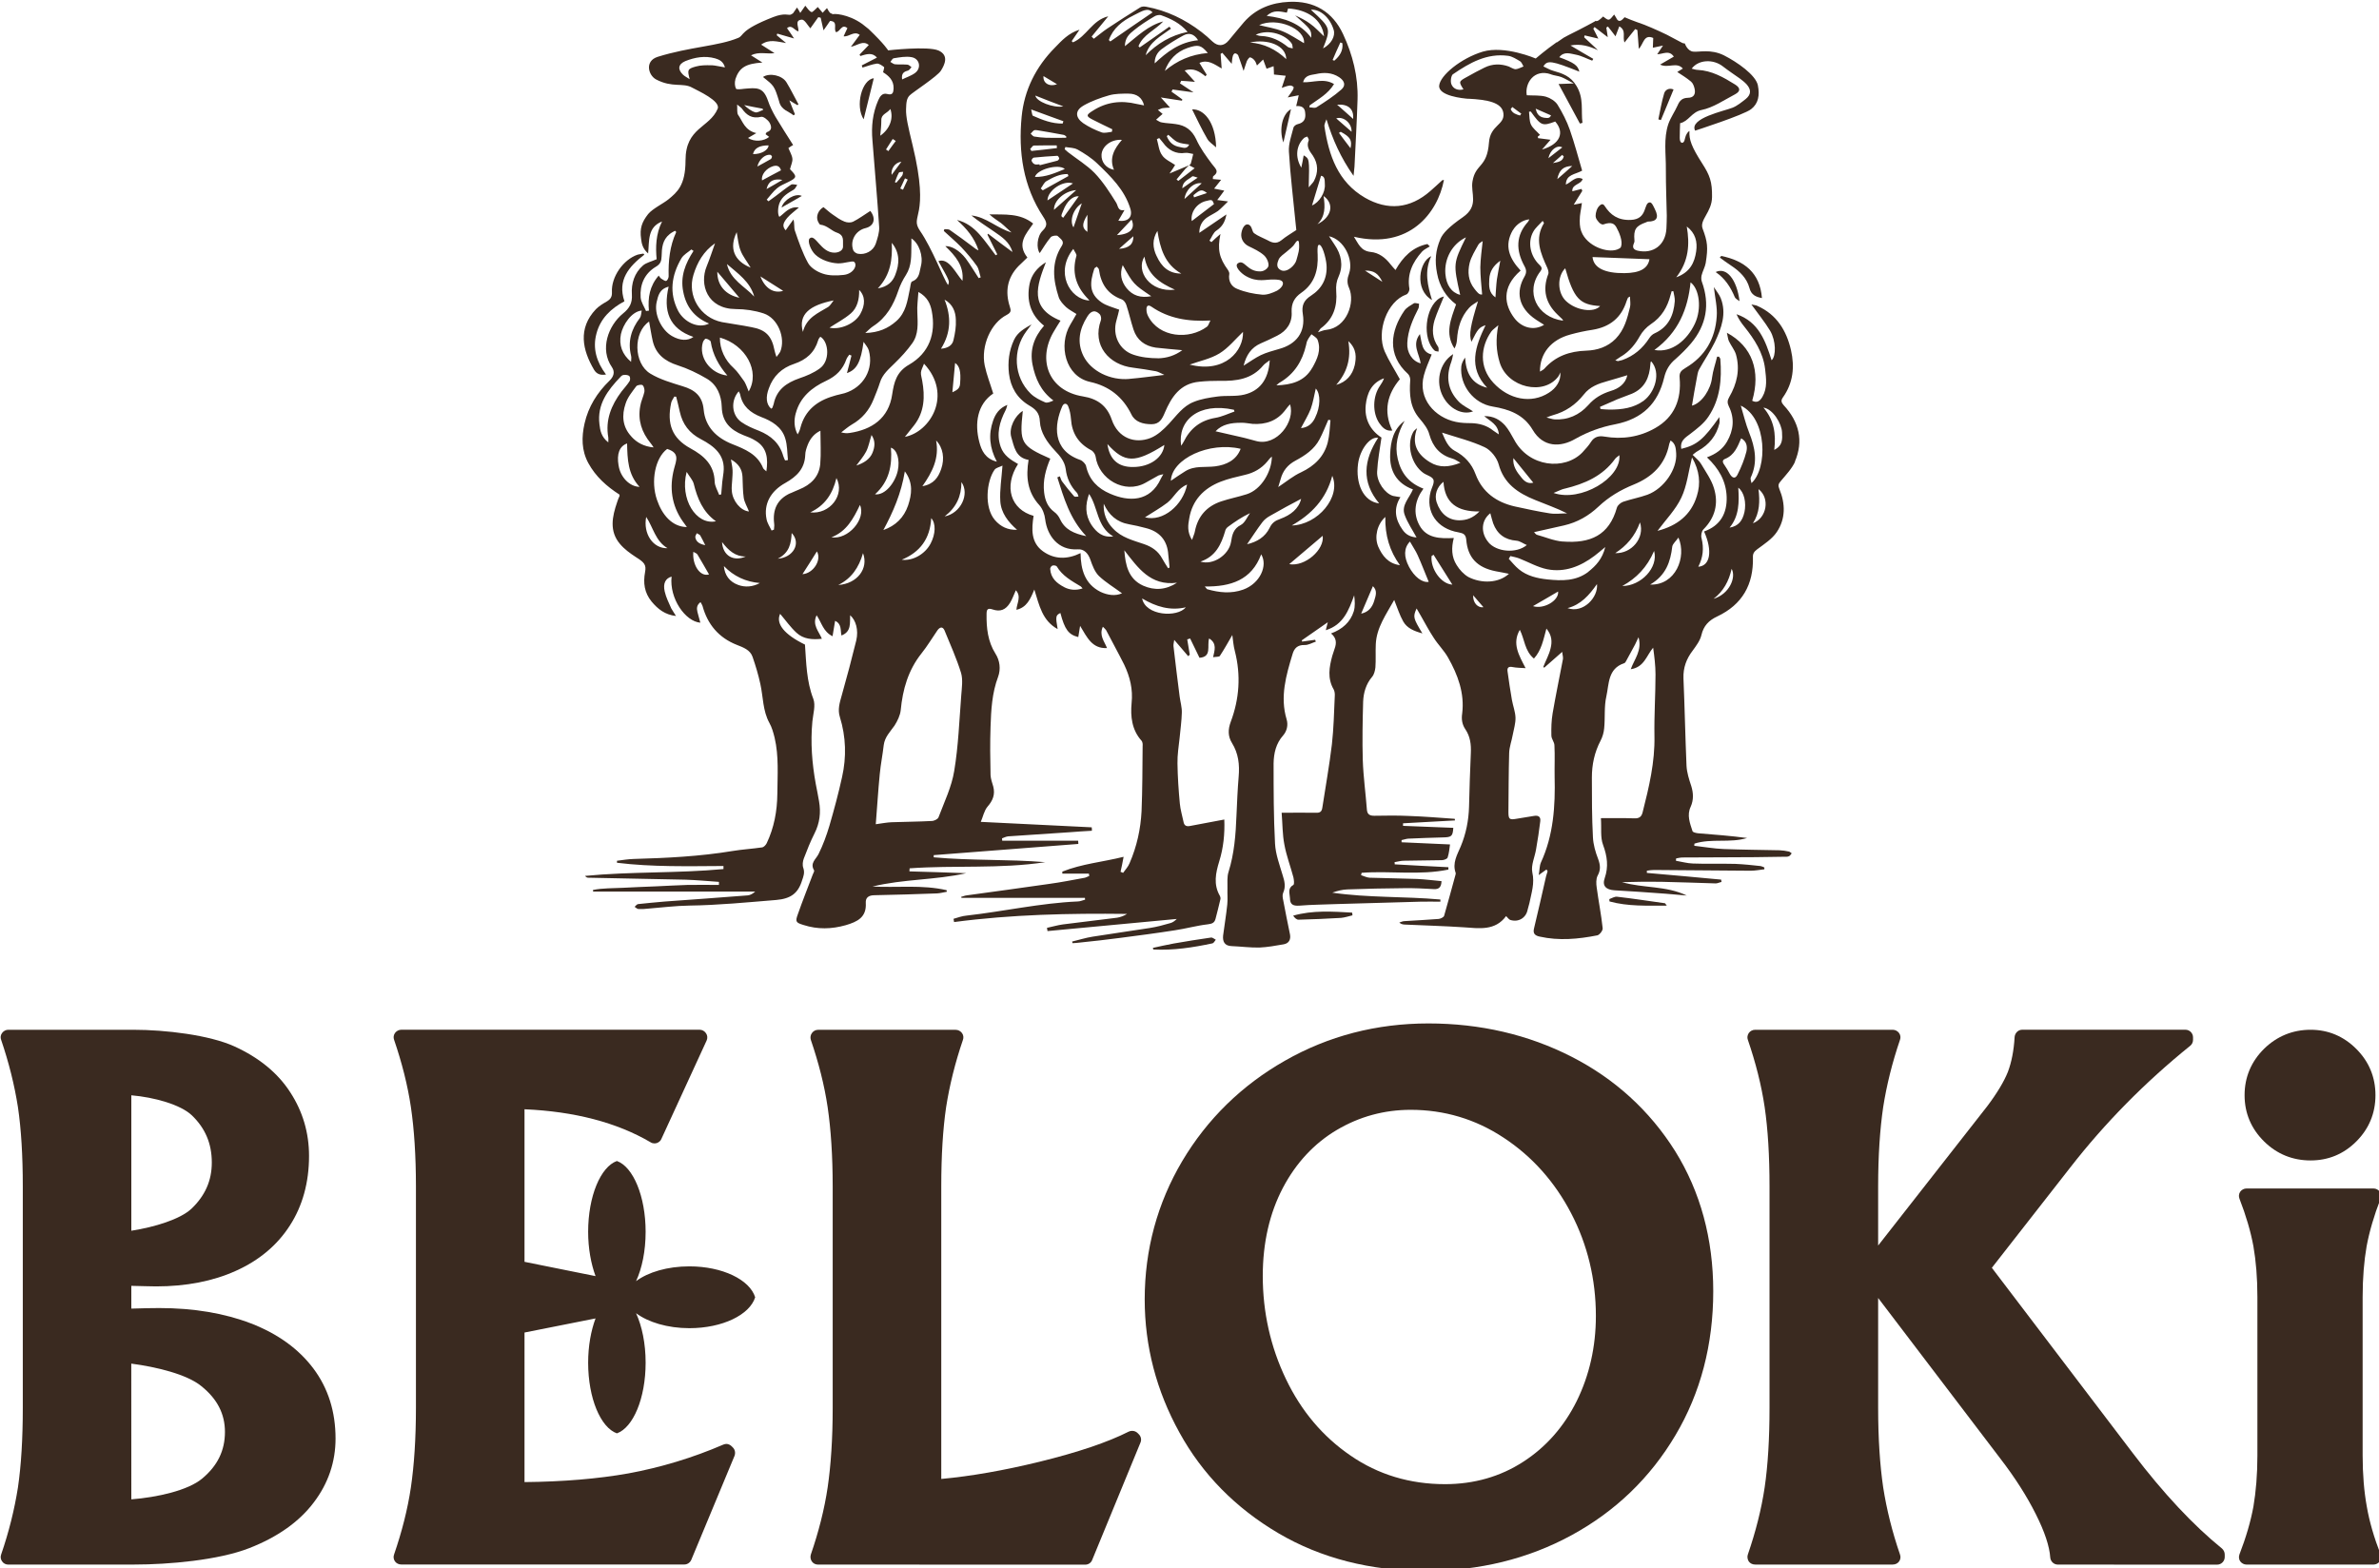 <svg xmlns="http://www.w3.org/2000/svg" xmlns:svg="http://www.w3.org/2000/svg" width="18.146mm" height="11.963mm" viewBox="0 0 18.146 11.963" id="svg3480"><defs id="defs3477"></defs><g id="layer1" style="fill:#3a2a20;fill-opacity:1"><g id="g3186" transform="matrix(0.353,0,0,0.353,-7.698,-21.817)" style="fill:#3a2a20;fill-opacity:1"><path style="fill:#3a2a20;fill-opacity:1;fill-rule:nonzero;stroke:none" d="m 71.734,86.883 c -0.387,0 -0.727,-0.137 -1.004,-0.41 -0.277,-0.273 -0.422,-0.609 -0.422,-1 0,-0.391 0.145,-0.73 0.422,-1.004 0.277,-0.27 0.617,-0.41 1.004,-0.41 0.383,0 0.715,0.141 0.988,0.414 0.273,0.273 0.414,0.609 0.414,1 0,0.391 -0.141,0.727 -0.414,1 -0.273,0.273 -0.605,0.41 -0.988,0.41 m -1.383,8.734 c -0.055,0 -0.105,-0.027 -0.137,-0.07 -0.031,-0.043 -0.035,-0.102 -0.016,-0.152 0.141,-0.363 0.242,-0.711 0.301,-1.031 0.055,-0.324 0.086,-0.695 0.086,-1.102 v -3.43 c 0,-0.41 -0.031,-0.777 -0.086,-1.094 -0.059,-0.32 -0.16,-0.664 -0.301,-1.027 -0.02,-0.051 -0.016,-0.105 0.016,-0.152 0.031,-0.043 0.082,-0.07 0.137,-0.07 h 2.742 c 0.055,0 0.105,0.027 0.137,0.07 0.031,0.047 0.035,0.102 0.016,0.152 -0.141,0.363 -0.242,0.711 -0.301,1.027 -0.055,0.316 -0.086,0.684 -0.086,1.094 v 3.43 c 0,0.406 0.031,0.777 0.09,1.102 0.055,0.32 0.156,0.668 0.297,1.031 0.02,0.051 0.016,0.109 -0.016,0.152 -0.031,0.043 -0.082,0.07 -0.137,0.07 z m 0,0" id="path486"></path><path style="fill:#3a2a20;fill-opacity:1;fill-rule:nonzero;stroke:none" d="m 66.273,95.617 c -0.086,0 -0.156,-0.066 -0.164,-0.152 -0.016,-0.242 -0.121,-0.559 -0.312,-0.938 -0.195,-0.391 -0.453,-0.793 -0.762,-1.195 l -2.645,-3.477 v 2.375 c 0,0.664 0.039,1.242 0.109,1.719 0.074,0.473 0.195,0.961 0.363,1.449 0.02,0.051 0.012,0.109 -0.02,0.152 -0.031,0.043 -0.082,0.066 -0.137,0.066 h -2.973 c -0.055,0 -0.105,-0.023 -0.137,-0.066 -0.027,-0.043 -0.039,-0.102 -0.02,-0.152 0.168,-0.488 0.293,-0.977 0.363,-1.449 0.07,-0.477 0.105,-1.055 0.105,-1.719 v -4.785 c 0,-0.664 -0.035,-1.238 -0.105,-1.715 -0.07,-0.473 -0.195,-0.965 -0.363,-1.453 -0.02,-0.051 -0.008,-0.105 0.02,-0.148 0.031,-0.043 0.082,-0.07 0.137,-0.07 h 2.973 c 0.055,0 0.105,0.027 0.137,0.07 0.031,0.043 0.039,0.098 0.02,0.148 -0.168,0.492 -0.289,0.98 -0.363,1.453 -0.07,0.477 -0.109,1.051 -0.109,1.715 v 1.277 l 2.355,-3.008 c 0.215,-0.285 0.367,-0.539 0.449,-0.746 0.078,-0.207 0.129,-0.461 0.145,-0.754 0.008,-0.086 0.078,-0.156 0.164,-0.156 h 3.527 c 0.09,0 0.164,0.074 0.164,0.164 v 0.055 c 0,0.051 -0.023,0.098 -0.062,0.129 -0.973,0.785 -1.844,1.668 -2.594,2.633 l -1.691,2.164 3.051,4.012 c 0.656,0.863 1.305,1.555 1.922,2.055 0.035,0.031 0.059,0.078 0.059,0.129 v 0.055 c 0,0.09 -0.074,0.164 -0.164,0.164 z m 0,0" id="path480"></path><path style="fill:#3a2a20;fill-opacity:1;fill-rule:nonzero;stroke:none" d="m 39.484,95.617 c -0.055,0 -0.102,-0.023 -0.133,-0.066 -0.031,-0.043 -0.039,-0.102 -0.023,-0.152 0.168,-0.488 0.293,-0.977 0.363,-1.449 0.07,-0.477 0.109,-1.055 0.109,-1.719 v -4.785 c 0,-0.664 -0.039,-1.238 -0.109,-1.715 -0.07,-0.473 -0.195,-0.961 -0.363,-1.453 -0.016,-0.051 -0.008,-0.105 0.023,-0.148 0.031,-0.043 0.078,-0.07 0.133,-0.07 h 2.973 c 0.055,0 0.105,0.027 0.137,0.07 0.031,0.043 0.039,0.098 0.02,0.148 -0.168,0.492 -0.289,0.98 -0.363,1.453 -0.07,0.477 -0.105,1.051 -0.105,1.715 v 6.32 c 0.645,-0.059 1.355,-0.184 2.121,-0.371 0.828,-0.203 1.477,-0.422 1.93,-0.652 0.023,-0.012 0.051,-0.016 0.074,-0.016 0.043,0 0.086,0.016 0.117,0.047 l 0.027,0.027 c 0.047,0.047 0.062,0.117 0.035,0.18 l -1.043,2.535 c -0.023,0.062 -0.082,0.102 -0.148,0.102 z m 0,0" id="path482"></path><path style="fill:#3a2a20;fill-opacity:1;fill-rule:nonzero;stroke:none" d="m 52.289,85.789 c -0.57,0 -1.105,0.145 -1.594,0.434 -0.488,0.289 -0.883,0.711 -1.168,1.254 -0.285,0.543 -0.434,1.184 -0.434,1.902 0,0.785 0.168,1.535 0.5,2.227 0.328,0.688 0.797,1.246 1.398,1.656 0.594,0.41 1.281,0.617 2.039,0.617 0.629,0 1.199,-0.164 1.691,-0.484 0.492,-0.316 0.883,-0.762 1.156,-1.312 0.273,-0.555 0.414,-1.172 0.414,-1.84 0,-0.789 -0.18,-1.539 -0.535,-2.219 C 55.402,87.344 54.91,86.793 54.297,86.391 53.688,85.988 53.012,85.789 52.289,85.789 m 0.328,9.965 c -1.191,0 -2.266,-0.273 -3.188,-0.816 -0.922,-0.543 -1.641,-1.273 -2.137,-2.176 -0.496,-0.898 -0.75,-1.863 -0.75,-2.875 0,-1.074 0.273,-2.082 0.812,-2.992 0.539,-0.906 1.285,-1.637 2.219,-2.168 0.938,-0.535 1.977,-0.805 3.098,-0.805 1.121,0 2.16,0.242 3.094,0.719 0.934,0.477 1.688,1.164 2.238,2.039 0.547,0.879 0.824,1.898 0.824,3.031 0,1.148 -0.273,2.195 -0.816,3.109 -0.543,0.918 -1.297,1.645 -2.242,2.16 -0.945,0.516 -2.004,0.773 -3.152,0.773" id="path484"></path><path style="fill:#3a2a20;fill-opacity:1;fill-rule:nonzero;stroke:none" d="m 38.125,89.84 c -0.117,-0.379 -0.707,-0.668 -1.422,-0.668 -0.473,0 -0.891,0.125 -1.152,0.32 0.129,-0.277 0.207,-0.652 0.207,-1.066 0,-0.77 -0.27,-1.406 -0.621,-1.531 -0.352,0.125 -0.621,0.762 -0.621,1.531 0,0.359 0.062,0.691 0.16,0.957 l -1.535,-0.309 v -3.297 c 1.078,0.047 1.996,0.285 2.727,0.715 0.023,0.016 0.055,0.023 0.082,0.023 0.016,0 0.035,-0.004 0.051,-0.008 0.043,-0.016 0.082,-0.047 0.098,-0.09 l 0.977,-2.125 c 0.023,-0.051 0.02,-0.109 -0.012,-0.156 -0.031,-0.047 -0.082,-0.078 -0.141,-0.078 H 30.48 c -0.055,0 -0.105,0.027 -0.137,0.07 -0.031,0.043 -0.039,0.098 -0.02,0.148 0.168,0.492 0.293,0.98 0.363,1.453 0.07,0.473 0.109,1.051 0.109,1.715 v 4.785 c 0,0.664 -0.039,1.242 -0.109,1.719 -0.07,0.473 -0.195,0.961 -0.363,1.449 -0.02,0.051 -0.012,0.109 0.02,0.152 0.031,0.043 0.082,0.066 0.137,0.066 h 6.113 c 0.066,0 0.125,-0.039 0.152,-0.102 l 0.934,-2.246 c 0.023,-0.062 0.012,-0.133 -0.035,-0.18 l -0.027,-0.027 c -0.031,-0.031 -0.074,-0.051 -0.117,-0.051 -0.023,0 -0.043,0.008 -0.066,0.016 -0.66,0.285 -1.348,0.492 -2.047,0.621 -0.656,0.117 -1.414,0.18 -2.246,0.188 V 90.602 L 34.676,90.297 c -0.098,0.262 -0.16,0.594 -0.16,0.957 0,0.77 0.27,1.402 0.621,1.527 0.352,-0.125 0.621,-0.758 0.621,-1.527 0,-0.414 -0.078,-0.789 -0.207,-1.07 0.262,0.195 0.68,0.324 1.152,0.324 0.715,0 1.305,-0.289 1.422,-0.668" id="path488"></path><path style="fill:#3a2a20;fill-opacity:1;fill-rule:nonzero;stroke:none" d="m 24.645,88.402 c 0.5,-0.078 1.055,-0.246 1.301,-0.477 0.293,-0.281 0.438,-0.605 0.438,-0.996 0,-0.41 -0.141,-0.742 -0.43,-1.02 -0.246,-0.234 -0.812,-0.391 -1.309,-0.434 z m 0,5.805 c 0.555,-0.043 1.223,-0.191 1.531,-0.449 0.332,-0.277 0.492,-0.605 0.492,-1.008 0,-0.387 -0.164,-0.711 -0.508,-0.988 -0.312,-0.258 -0.977,-0.418 -1.516,-0.488 z m -2.66,1.41 c -0.051,0 -0.102,-0.023 -0.133,-0.07 -0.031,-0.043 -0.039,-0.098 -0.02,-0.148 0.168,-0.488 0.289,-0.977 0.363,-1.449 0.07,-0.477 0.105,-1.055 0.105,-1.719 v -4.785 c 0,-0.664 -0.035,-1.242 -0.105,-1.715 C 22.121,85.258 22,84.77 21.832,84.277 c -0.02,-0.051 -0.012,-0.105 0.02,-0.148 0.031,-0.043 0.082,-0.07 0.133,-0.07 H 24.688 c 0.695,0 1.641,0.113 2.184,0.359 0.531,0.242 0.938,0.574 1.207,0.992 0.27,0.414 0.406,0.875 0.406,1.375 0,0.574 -0.141,1.082 -0.414,1.504 -0.273,0.426 -0.664,0.754 -1.168,0.98 -0.492,0.223 -1.074,0.336 -1.723,0.336 -0.102,0 -0.348,-0.008 -0.535,-0.012 v 0.492 c 0.207,-0.008 0.492,-0.012 0.605,-0.012 0.746,0 1.41,0.113 1.98,0.332 0.578,0.223 1.031,0.551 1.348,0.973 0.32,0.426 0.48,0.934 0.48,1.516 0,0.5 -0.156,0.969 -0.473,1.383 -0.312,0.414 -0.781,0.746 -1.391,0.984 -0.668,0.262 -1.75,0.355 -2.477,0.355 z m 0,0" id="path490"></path><path style="fill:#3a2a20;fill-opacity:1;fill-rule:nonzero;stroke:none" d="m 38.695,66.289 c 0.137,-0.078 0.285,-0.16 0.438,-0.25 -0.141,-0.07 -0.398,0.09 -0.438,0.25" id="path492"></path><path style="fill:#3a2a20;fill-opacity:1;fill-rule:nonzero;stroke:none" d="m 38.645,64.008 c 0.051,0.18 0.203,0.199 0.309,0.289 0.012,-0.008 0.02,-0.016 0.031,-0.023 -0.039,-0.09 -0.074,-0.184 -0.121,-0.301 0.074,0.047 0.125,0.074 0.176,0.105 0.008,-0.008 0.012,-0.016 0.02,-0.02 -0.086,-0.156 -0.164,-0.32 -0.258,-0.473 -0.094,-0.156 -0.367,-0.211 -0.508,-0.117 0.238,0.191 0.246,0.188 0.352,0.539" id="path494"></path><path style="fill:#3a2a20;fill-opacity:1;fill-rule:nonzero;stroke:none" d="m 40.688,63.496 c -0.258,0.027 -0.406,0.598 -0.219,0.887 0.074,-0.305 0.145,-0.594 0.219,-0.887" id="path496"></path><path style="fill:#3a2a20;fill-opacity:1;fill-rule:nonzero;stroke:none" d="m 60.145,71.527 c 0.043,-0.352 -0.008,-0.652 -0.234,-0.914 0.211,0.031 0.395,0.355 0.402,0.531 0.008,0.145 0.02,0.289 -0.168,0.383 m -0.461,1.586 c 0.148,-0.227 0.152,-0.473 0.121,-0.738 0.254,0.195 0.18,0.625 -0.121,0.738 m -0.031,-0.867 c -0.008,-0.051 -0.027,-0.094 -0.016,-0.121 0.156,-0.332 0.094,-0.652 -0.035,-0.973 -0.074,-0.184 -0.117,-0.375 -0.18,-0.582 0.574,0.273 0.582,1.363 0.23,1.676 m -0.109,-0.68 c -0.043,0.168 -0.109,0.332 -0.188,0.488 -0.047,0.102 -0.113,0.09 -0.168,-0.004 -0.039,-0.07 -0.078,-0.141 -0.125,-0.207 -0.039,-0.051 -0.039,-0.098 0.02,-0.121 0.203,-0.082 0.27,-0.262 0.348,-0.445 0.125,0.066 0.137,0.188 0.113,0.289 M 59.5,72.875 c -0.039,0.176 -0.125,0.301 -0.32,0.332 0.211,-0.254 0.207,-0.555 0.188,-0.863 0.129,0.098 0.176,0.324 0.133,0.531 m -0.668,1.871 c 0.215,-0.164 0.332,-0.383 0.391,-0.648 0.102,0.18 -0.043,0.543 -0.391,0.648 m -1.211,-1.469 c 0.184,-0.246 0.395,-0.461 0.516,-0.719 0.121,-0.254 0.152,-0.555 0.23,-0.867 0.164,0.285 0.191,0.559 0.105,0.832 -0.125,0.41 -0.426,0.645 -0.852,0.754 m -0.156,1.16 c 0.34,-0.199 0.438,-0.492 0.477,-0.824 0.012,-0.059 0.078,-0.113 0.133,-0.191 0.184,0.426 -0.066,1.035 -0.609,1.016 m -0.605,0.031 c 0.305,-0.168 0.535,-0.402 0.688,-0.758 0.098,0.359 -0.285,0.758 -0.688,0.758 m 0.383,-1.375 c 0.109,0.336 -0.184,0.68 -0.535,0.664 0.242,-0.156 0.426,-0.363 0.535,-0.664 m -1.672,0.414 c -0.191,-0.016 -0.379,-0.098 -0.562,-0.148 -0.016,-0.008 -0.031,-0.027 -0.055,-0.055 0.227,-0.051 0.434,-0.098 0.645,-0.145 0.289,-0.066 0.535,-0.207 0.746,-0.406 0.223,-0.211 0.48,-0.363 0.762,-0.477 0.402,-0.164 0.68,-0.434 0.766,-0.867 0.004,-0.027 0.02,-0.051 0.031,-0.086 0.113,0.07 0.113,0.18 0.121,0.277 0.023,0.344 -0.262,0.762 -0.621,0.895 -0.172,0.062 -0.352,0.094 -0.523,0.152 -0.055,0.02 -0.121,0.074 -0.137,0.129 -0.168,0.598 -0.574,0.777 -1.172,0.73 m 0.555,0.656 c -0.266,0.203 -0.574,0.195 -0.879,0.164 -0.223,-0.023 -0.445,-0.074 -0.621,-0.219 -0.082,-0.066 -0.148,-0.152 -0.219,-0.227 0.012,-0.02 0.023,-0.039 0.035,-0.059 0.062,0.016 0.129,0.027 0.191,0.051 0.199,0.078 0.395,0.191 0.605,0.234 0.379,0.074 0.719,-0.062 1.02,-0.289 0.07,-0.051 0.133,-0.109 0.234,-0.191 -0.062,0.254 -0.199,0.402 -0.367,0.535 m -0.449,0.785 c 0.289,-0.074 0.469,-0.281 0.637,-0.52 0.031,0.285 -0.297,0.641 -0.637,0.52 m -0.746,-0.043 c 0.18,-0.105 0.367,-0.211 0.543,-0.316 0.023,0.195 -0.312,0.391 -0.543,0.316 m -0.965,-1.383 c -0.168,-0.203 -0.156,-0.469 0.043,-0.625 0.023,0.082 0.039,0.152 0.062,0.219 0.086,0.23 0.25,0.355 0.504,0.375 0.07,0.004 0.141,0.059 0.223,0.094 -0.23,0.191 -0.66,0.148 -0.832,-0.062 m -0.633,-0.473 c -0.234,-0.004 -0.402,-0.145 -0.484,-0.391 -0.051,-0.156 0.004,-0.328 0.148,-0.441 0.027,0.461 0.301,0.648 0.777,0.641 -0.141,0.145 -0.281,0.191 -0.441,0.191 m -0.09,-1.5 c -0.148,-0.082 -0.203,-0.223 -0.277,-0.395 0.336,0.109 0.641,0.184 0.922,0.316 0.133,0.062 0.262,0.227 0.301,0.367 0.113,0.422 0.422,0.625 0.789,0.773 0.227,0.094 0.457,0.172 0.691,0.289 -0.125,0 -0.25,0.02 -0.375,0 -0.25,-0.039 -0.5,-0.094 -0.75,-0.148 -0.402,-0.09 -0.707,-0.309 -0.852,-0.695 -0.086,-0.234 -0.238,-0.395 -0.449,-0.508 m 1.695,0.688 c -0.09,0.023 -0.172,0 -0.258,-0.113 -0.102,-0.121 -0.191,-0.254 -0.172,-0.418 0.148,0.18 0.289,0.359 0.43,0.531 m 0.68,0.129 c 0.43,-0.105 0.816,-0.27 1.086,-0.641 0.02,-0.031 0.059,-0.051 0.094,-0.082 0.047,0.496 -0.84,1.02 -1.422,0.816 0.102,-0.039 0.168,-0.078 0.242,-0.094 m -1.98,2.305 c 0.086,0.102 0.164,0.188 0.223,0.258 -0.113,0.02 -0.23,-0.086 -0.223,-0.258 m -0.898,-0.848 c 0.012,-0.008 0.027,-0.016 0.043,-0.027 0.133,0.215 0.27,0.426 0.406,0.645 -0.242,-0.012 -0.477,-0.34 -0.449,-0.617 M 52.25,74.047 c -0.109,-0.207 -0.113,-0.398 0.023,-0.539 0.062,0.113 0.125,0.199 0.168,0.297 0.086,0.191 0.16,0.387 0.238,0.574 -0.137,0.023 -0.309,-0.102 -0.43,-0.332 m -0.664,-0.438 c -0.082,-0.203 -0.023,-0.469 0.156,-0.633 -0.008,0.398 0.094,0.738 0.316,1.043 -0.254,-0.035 -0.383,-0.203 -0.473,-0.41 M 51.5,74.793 c -0.043,0.141 -0.129,0.242 -0.281,0.273 0.086,-0.199 0.168,-0.395 0.254,-0.594 0.105,0.102 0.059,0.211 0.027,0.32 M 51.152,71.828 c 0.039,-0.301 0.254,-0.594 0.434,-0.562 -0.312,0.48 -0.367,0.953 0.023,1.418 -0.352,-0.043 -0.512,-0.441 -0.457,-0.855 m -0.074,-2.125 c -0.047,0.203 -0.18,0.359 -0.398,0.418 0.23,-0.262 0.328,-0.562 0.262,-0.945 0.188,0.172 0.172,0.359 0.137,0.527 m -1.359,3.457 c 0.422,-0.242 0.742,-0.566 0.875,-1.074 0.195,0.457 -0.312,1.059 -0.875,1.074 m -0.055,0.836 c 0.238,-0.203 0.484,-0.41 0.723,-0.613 0.043,0.297 -0.379,0.672 -0.723,0.613 M 49.469,73.02 c -0.105,0.035 -0.176,0.082 -0.227,0.191 -0.098,0.199 -0.273,0.305 -0.488,0.355 0.113,-0.164 0.215,-0.324 0.328,-0.473 0.043,-0.059 0.109,-0.109 0.176,-0.145 0.223,-0.129 0.449,-0.25 0.664,-0.363 -0.051,0.215 -0.227,0.352 -0.453,0.434 m -0.797,1.527 c -0.262,0.094 -0.52,0.066 -0.781,-0.008 -0.008,-0.004 -0.016,-0.02 -0.051,-0.059 0.559,0.008 1.012,-0.137 1.219,-0.695 0.148,0.242 -0.023,0.629 -0.387,0.762 M 48.281,73.277 c 0.008,-0.031 0.031,-0.066 0.059,-0.086 0.148,-0.109 0.297,-0.211 0.477,-0.297 -0.062,0.086 -0.109,0.207 -0.195,0.254 -0.164,0.082 -0.191,0.215 -0.215,0.371 -0.047,0.281 -0.391,0.508 -0.66,0.422 0.328,-0.109 0.449,-0.371 0.535,-0.664 m -0.656,0.012 c -0.008,0.051 -0.035,0.102 -0.062,0.184 -0.109,-0.176 -0.086,-0.324 -0.059,-0.469 0.066,-0.387 0.309,-0.645 0.676,-0.789 0.168,-0.066 0.348,-0.105 0.527,-0.148 0.191,-0.043 0.355,-0.137 0.48,-0.285 0.035,-0.039 0.059,-0.082 0.102,-0.109 -0.004,0.324 -0.227,0.711 -0.543,0.812 -0.184,0.059 -0.371,0.094 -0.555,0.156 -0.312,0.105 -0.504,0.324 -0.566,0.648 m -0.207,-1.301 c -0.105,0.066 -0.211,0.137 -0.312,0.207 0.02,-0.477 0.832,-0.852 1.508,-0.691 -0.094,0.25 -0.316,0.348 -0.551,0.379 -0.219,0.027 -0.445,-0.02 -0.645,0.105 m -0.871,0.996 c 0.16,-0.105 0.332,-0.199 0.484,-0.316 0.148,-0.117 0.223,-0.312 0.426,-0.391 -0.09,0.445 -0.523,0.812 -0.91,0.707 m -0.062,1.754 c 0.305,0.18 0.605,0.27 0.945,0.191 -0.184,0.227 -0.871,0.184 -0.945,-0.191 m -0.383,-1.039 c 0.293,0.375 0.562,0.773 1.137,0.699 C 47,74.555 46.754,74.57 46.508,74.461 46.188,74.316 46.125,74.016 46.102,73.699 m -0.246,-0.473 c -0.141,-0.148 -0.211,-0.324 -0.199,-0.535 0.109,0.242 0.281,0.398 0.551,0.445 0.117,0.02 0.23,0.047 0.348,0.078 0.309,0.074 0.477,0.27 0.496,0.582 0.008,0.09 0.02,0.18 0.027,0.273 -0.012,0.004 -0.02,0.012 -0.031,0.016 -0.043,-0.07 -0.09,-0.137 -0.129,-0.211 -0.086,-0.16 -0.219,-0.25 -0.387,-0.309 -0.238,-0.082 -0.492,-0.141 -0.676,-0.34 m -0.465,-0.078 c -0.141,-0.215 -0.133,-0.438 -0.051,-0.668 0.199,0.293 0.164,0.711 0.523,0.918 -0.234,0.031 -0.363,-0.09 -0.473,-0.25 m -0.113,-1.266 c -0.012,-0.051 -0.074,-0.117 -0.129,-0.137 -0.609,-0.211 -0.562,-0.762 -0.387,-1.16 0.039,-0.082 0.105,-0.062 0.129,0.004 0.035,0.086 0.051,0.18 0.059,0.273 0.02,0.305 0.16,0.527 0.434,0.672 0.047,0.023 0.09,0.086 0.098,0.137 0.066,0.488 0.625,0.82 1.074,0.57 0.098,-0.055 0.191,-0.109 0.285,-0.16 0.027,-0.012 0.059,-0.016 0.105,-0.027 -0.027,0.051 -0.043,0.07 -0.051,0.09 -0.234,0.52 -0.703,0.504 -1.098,0.332 -0.266,-0.113 -0.453,-0.297 -0.52,-0.594 m 1.691,-0.461 c -0.027,0.273 -0.312,0.477 -0.676,0.477 -0.32,0.004 -0.508,-0.16 -0.555,-0.496 0.375,0.414 0.594,0.418 1.23,0.02 m 1.504,-0.762 c 0.004,0.012 0.008,0.023 0.012,0.039 -0.137,0.047 -0.27,0.113 -0.414,0.137 -0.324,0.055 -0.543,0.23 -0.684,0.516 -0.012,0.027 -0.031,0.051 -0.055,0.086 -0.078,-0.547 0.375,-0.945 1.141,-0.777 m 0.395,0.305 c 0.297,0.02 0.543,-0.066 0.723,-0.309 0.027,-0.039 0.059,-0.074 0.094,-0.113 0.121,0.367 -0.285,0.914 -0.73,0.793 -0.109,-0.027 -0.219,-0.062 -0.332,-0.086 -0.18,-0.043 -0.359,-0.082 -0.547,-0.125 0.141,-0.152 0.34,-0.184 0.547,-0.184 0.082,-0.004 0.164,0.016 0.246,0.023 m 0.184,-1.484 c -0.121,0.059 -0.234,0.141 -0.371,0.227 0.059,-0.234 0.168,-0.391 0.367,-0.48 0.121,-0.051 0.242,-0.109 0.359,-0.168 0.211,-0.105 0.328,-0.285 0.312,-0.516 -0.008,-0.184 0.062,-0.309 0.207,-0.41 0.293,-0.203 0.371,-0.496 0.355,-0.828 -0.004,-0.066 -0.008,-0.184 0.016,-0.203 0.074,-0.059 0.164,0.273 0.176,0.43 0.02,0.285 -0.098,0.508 -0.332,0.66 -0.16,0.102 -0.211,0.215 -0.18,0.402 0.062,0.387 -0.137,0.652 -0.52,0.754 -0.133,0.039 -0.266,0.074 -0.391,0.133 m -1.535,0.203 c 0.219,-0.078 0.453,-0.125 0.645,-0.242 0.191,-0.117 0.34,-0.305 0.508,-0.465 0.016,0.398 -0.383,0.902 -1.152,0.707 m -0.898,-1.047 c -0.02,-0.039 -0.035,-0.086 -0.035,-0.129 -0.008,-0.082 0.027,-0.133 0.109,-0.074 0.371,0.254 0.789,0.324 1.273,0.297 -0.035,0.062 -0.043,0.109 -0.074,0.133 -0.387,0.289 -1.035,0.238 -1.273,-0.227 m 0.215,0.91 c -0.176,0 -0.367,-0.02 -0.535,-0.078 -0.305,-0.102 -0.453,-0.422 -0.367,-0.73 0.027,-0.09 0.047,-0.18 0.062,-0.242 -0.148,-0.055 -0.277,-0.086 -0.379,-0.156 -0.277,-0.191 -0.258,-0.422 -0.16,-0.727 0.004,-0.02 0.035,-0.031 0.055,-0.047 0.016,0.02 0.047,0.043 0.047,0.066 0.043,0.309 0.188,0.531 0.492,0.641 0.043,0.016 0.082,0.07 0.098,0.117 0.059,0.176 0.098,0.359 0.156,0.535 0.074,0.227 0.242,0.355 0.48,0.391 0.188,0.023 0.375,0.035 0.574,0.055 -0.156,0.117 -0.336,0.172 -0.523,0.176 m -0.617,0.445 c -0.418,0.039 -0.836,-0.172 -0.996,-0.496 -0.145,-0.297 -0.086,-0.582 0.082,-0.848 0.086,-0.141 0.18,-0.148 0.273,-0.051 0.023,0.027 0.035,0.09 0.023,0.125 -0.199,0.551 0.184,0.969 0.691,1.027 0.168,0.023 0.336,0.047 0.5,0.078 0.055,0.012 0.105,0.047 0.18,0.078 -0.27,0.031 -0.512,0.066 -0.754,0.086 M 45,67.184 c 0.027,0.062 0.078,0.113 0.066,0.152 -0.098,0.344 -0.016,0.637 0.223,0.898 0.016,0.016 0.031,0.031 0.059,0.066 -0.434,-0.027 -0.75,-0.621 -0.348,-1.117 m -0.219,-0.672 c -0.051,-0.035 -0.051,-0.035 0,-0.156 0.078,-0.203 0.211,-0.32 0.336,-0.309 -0.113,0.16 -0.227,0.312 -0.336,0.465 m -0.199,-0.172 c -0.008,-0.195 0.223,-0.406 0.48,-0.426 -0.172,0.152 -0.324,0.285 -0.48,0.426 m -0.141,-0.203 c 0,-0.215 0.34,-0.445 0.551,-0.367 -0.184,0.121 -0.363,0.242 -0.551,0.367 m -0.102,-0.219 c -0.012,-0.012 -0.027,-0.027 -0.043,-0.039 0.043,-0.055 0.07,-0.129 0.125,-0.16 0.141,-0.082 0.289,-0.156 0.457,-0.152 0.008,0.016 0.012,0.027 0.016,0.043 -0.184,0.102 -0.371,0.207 -0.555,0.309 m 0.477,-0.461 c -0.215,0.09 -0.414,0.176 -0.645,0.172 0.035,-0.16 0.508,-0.293 0.645,-0.172 m -0.719,-0.18 c -0.004,-0.02 0.027,-0.062 0.047,-0.066 0.168,-0.016 0.336,-0.031 0.508,-0.039 0.016,-0.004 0.039,0.035 0.043,0.055 0,0.016 -0.023,0.047 -0.043,0.051 -0.125,0.035 -0.254,0.062 -0.379,0.098 -0.004,-0.008 -0.004,-0.012 -0.004,-0.02 -0.039,0 -0.078,0.012 -0.109,-0.004 -0.027,-0.012 -0.055,-0.047 -0.062,-0.074 m -0.031,-0.254 c 0.027,-0.023 0.051,-0.07 0.078,-0.074 0.164,-0.004 0.332,-0.004 0.496,-0.004 0,0.02 0.004,0.039 0.004,0.059 -0.184,0.023 -0.367,0.043 -0.551,0.062 -0.008,-0.012 -0.016,-0.027 -0.027,-0.043 m 0.082,-0.402 c 0.016,-0.008 0.043,-0.008 0.066,-0.004 0.191,0.031 0.387,0.066 0.578,0.102 0.02,0.004 0.039,0.023 0.055,0.035 0,0.008 0,0.02 -0.004,0.027 -0.145,0 -0.289,0.004 -0.43,0 -0.09,-0.004 -0.176,-0.012 -0.262,-0.027 -0.027,-0.008 -0.051,-0.039 -0.074,-0.062 0.023,-0.023 0.043,-0.051 0.07,-0.07 m 0.637,-0.199 c -0.004,0.016 -0.012,0.035 -0.016,0.051 -0.23,0.004 -0.438,-0.078 -0.641,-0.168 -0.02,-0.008 -0.02,-0.062 -0.039,-0.137 0.262,0.098 0.48,0.176 0.695,0.254 m 0,-0.32 c -0.215,0.039 -0.586,-0.105 -0.605,-0.234 0.203,0.082 0.395,0.156 0.605,0.234 M 44.648,63.625 c -0.164,0.062 -0.309,-0.023 -0.293,-0.176 0.102,0.059 0.195,0.117 0.293,0.176 m 0.535,2.574 c -0.062,0.184 -0.121,0.352 -0.18,0.52 -0.09,-0.141 -0.008,-0.402 0.18,-0.52 m 0.121,0.246 v 0.371 c -0.121,-0.086 -0.121,-0.172 0,-0.371 m -0.215,-1.41 c 0.152,0.086 0.305,0.184 0.43,0.305 0.293,0.281 0.586,0.566 0.711,0.969 0.059,0.184 -0.043,0.293 -0.258,0.266 0.043,-0.074 0.082,-0.145 0.133,-0.23 -0.152,0.027 -0.133,-0.094 -0.184,-0.168 -0.137,-0.219 -0.281,-0.445 -0.461,-0.633 -0.168,-0.172 -0.383,-0.301 -0.578,-0.453 -0.023,-0.02 -0.047,-0.043 -0.07,-0.062 0.004,-0.016 0.012,-0.031 0.016,-0.047 0.086,0.016 0.188,0.012 0.262,0.055 m 0.789,0.438 c -0.18,-0.035 -0.277,-0.176 -0.27,-0.324 0.008,-0.18 0.199,-0.34 0.441,-0.324 -0.164,0.191 -0.281,0.391 -0.172,0.648 M 45.219,64.086 c 0.172,-0.098 0.367,-0.168 0.559,-0.223 0.129,-0.035 0.273,-0.035 0.41,-0.035 0.188,0 0.301,0.09 0.34,0.254 -0.059,-0.012 -0.109,-0.02 -0.16,-0.031 -0.336,-0.082 -0.652,-0.043 -0.945,0.145 -0.152,0.094 -0.152,0.121 0.004,0.199 0.137,0.07 0.277,0.137 0.414,0.203 -0.004,0.016 -0.004,0.035 -0.008,0.055 -0.074,0.008 -0.16,0.035 -0.223,0.012 -0.141,-0.051 -0.277,-0.117 -0.398,-0.199 -0.176,-0.125 -0.176,-0.277 0.008,-0.379 m 1.07,-1.945 c 0.211,-0.105 0.312,-0.18 0.422,-0.07 -0.305,0.207 -0.609,0.418 -0.914,0.629 -0.012,-0.012 -0.02,-0.02 -0.031,-0.031 0.09,-0.254 0.293,-0.414 0.523,-0.527 m 0.609,-0.008 c 0.207,0.074 0.406,0.168 0.57,0.359 -0.367,0.074 -0.656,0.254 -0.906,0.504 0.074,-0.289 0.332,-0.414 0.547,-0.574 -0.012,-0.012 -0.023,-0.027 -0.035,-0.043 -0.211,0.148 -0.426,0.301 -0.641,0.449 -0.008,-0.008 -0.016,-0.02 -0.027,-0.027 0.098,-0.25 0.363,-0.348 0.535,-0.535 -0.324,0.086 -0.555,0.316 -0.828,0.535 0,-0.184 0.102,-0.27 0.195,-0.344 0.137,-0.113 0.285,-0.207 0.438,-0.297 0.039,-0.027 0.109,-0.043 0.152,-0.027 m 0.797,0.539 c -0.398,0.039 -0.676,0.254 -0.938,0.5 -0.004,-0.125 0.051,-0.23 0.141,-0.301 0.152,-0.113 0.316,-0.215 0.484,-0.305 0.117,-0.062 0.227,-0.031 0.312,0.105 m 0.211,0.277 c -0.367,0.031 -0.664,0.164 -0.93,0.387 0.09,-0.242 0.246,-0.41 0.492,-0.496 0.234,-0.078 0.289,-0.066 0.438,0.109 m -0.039,3.199 c 0.129,-0.035 0.137,-0.031 0.172,0.066 -0.164,0.125 -0.32,0.246 -0.48,0.367 -0.031,-0.184 0.102,-0.383 0.309,-0.434 m 0.02,-0.172 c -0.105,0.035 -0.191,0.066 -0.281,0.094 -0.004,-0.016 -0.008,-0.031 -0.012,-0.047 0.148,-0.125 0.18,-0.133 0.293,-0.047 M 47.773,65.766 C 47.641,65.887 47.516,66 47.402,66.105 c 0.02,-0.191 0.195,-0.367 0.371,-0.34 m -0.203,-0.148 c 0.016,-0.012 0.059,0.012 0.117,0.027 -0.133,0.09 -0.223,0.152 -0.332,0.23 0.004,-0.156 0.137,-0.188 0.215,-0.258 m -0.301,0.098 c -0.012,-0.008 -0.023,-0.02 -0.039,-0.031 0.062,-0.074 0.125,-0.152 0.188,-0.227 0.027,-0.031 0.059,-0.055 0.086,-0.082 0,0 0,0 0,0.004 0.035,0.016 0.066,0.035 0.117,0.062 -0.129,0.098 -0.238,0.188 -0.352,0.273 m -0.25,-0.965 c 0.012,-0.012 0.023,-0.023 0.031,-0.031 0.066,0.051 0.125,0.121 0.199,0.156 0.074,0.035 0.164,0.039 0.254,0.055 C 47.457,65.027 47.387,65 47.309,64.984 47.156,64.961 47.07,64.875 47.02,64.75 m 0.402,0.359 c 0.051,-0.008 0.113,0.016 0.168,0.023 -0.016,0.066 -0.031,0.137 -0.051,0.203 -0.004,0.016 -0.02,0.027 -0.031,0.039 -0.129,0.055 -0.258,0.109 -0.43,0.18 0.059,-0.086 0.098,-0.141 0.121,-0.184 -0.094,-0.066 -0.219,-0.117 -0.281,-0.211 -0.07,-0.094 -0.078,-0.23 -0.113,-0.348 0.016,-0.008 0.035,-0.016 0.051,-0.023 0.027,0.035 0.059,0.07 0.086,0.105 0.105,0.148 0.27,0.25 0.48,0.215 m -0.621,2.234 c -0.09,-0.184 -0.098,-0.367 0.016,-0.547 0.059,0.371 0.152,0.715 0.516,0.922 -0.273,0 -0.43,-0.152 -0.531,-0.375 m -0.266,0.008 c 0.066,0.391 0.324,0.566 0.66,0.715 -0.543,0.066 -0.852,-0.402 -0.66,-0.715 m -0.469,0.184 c 0.23,0.41 0.23,0.41 0.617,0.672 -0.23,0.043 -0.402,-0.012 -0.535,-0.176 -0.113,-0.145 -0.152,-0.305 -0.082,-0.496 m -0.125,-0.648 c 0.121,-0.129 0.219,-0.23 0.316,-0.336 0.082,0.18 -0.008,0.316 -0.316,0.336 m 0.355,0.023 c 0.004,0.168 -0.086,0.258 -0.309,0.273 C 46.098,67.086 46.191,67 46.297,66.91 m 1.887,-3.941 c 0.012,-0.008 0.023,-0.016 0.035,-0.023 0.066,0.078 0.129,0.152 0.203,0.238 0.008,-0.059 0.008,-0.113 0.023,-0.164 0.004,-0.023 0.027,-0.062 0.047,-0.062 0.023,-0.004 0.062,0.023 0.07,0.043 0.039,0.102 0.07,0.203 0.117,0.336 0.031,-0.09 0.047,-0.152 0.07,-0.211 0.016,-0.035 0.055,-0.086 0.07,-0.082 0.039,0.008 0.078,0.039 0.102,0.074 0.023,0.027 0.031,0.07 0.047,0.102 0.047,-0.043 0.09,-0.086 0.133,-0.129 0.027,0.07 0.051,0.141 0.074,0.199 0.047,-0.016 0.098,-0.035 0.152,-0.055 0.004,0.062 0.008,0.129 0.008,0.18 0.078,0.008 0.164,0.016 0.254,0.027 -0.027,0.082 -0.055,0.168 -0.086,0.262 0.055,-0.02 0.113,-0.043 0.176,-0.051 0.023,-0.004 0.062,0.012 0.078,0.031 0.012,0.008 -0.004,0.047 -0.016,0.07 -0.031,0.047 -0.066,0.094 -0.109,0.156 0.09,-0.016 0.156,-0.031 0.238,-0.047 -0.02,0.09 -0.035,0.16 -0.055,0.234 0.113,-0.008 0.188,0.027 0.195,0.148 0.016,0.129 -0.027,0.211 -0.16,0.242 -0.039,0.008 -0.086,0.043 -0.094,0.078 -0.043,0.172 -0.109,0.344 -0.098,0.516 0.031,0.527 0.098,1.055 0.148,1.582 0.004,0.043 0.008,0.09 0.012,0.113 -0.117,0.078 -0.227,0.141 -0.32,0.219 -0.117,0.094 -0.215,0.051 -0.32,-0.008 -0.09,-0.047 -0.191,-0.082 -0.27,-0.141 -0.051,-0.035 -0.039,-0.145 -0.113,-0.184 -0.078,-0.039 -0.145,0.059 -0.164,0.18 -0.02,0.121 0.051,0.234 0.16,0.285 0.113,0.055 0.23,0.109 0.324,0.191 0.059,0.051 0.109,0.152 0.102,0.227 -0.004,0.047 -0.082,0.125 -0.18,0.125 -0.289,0.004 -0.34,-0.27 -0.48,-0.176 -0.09,0.059 0.066,0.219 0.172,0.277 0.254,0.145 0.434,0.066 0.613,0.074 0.062,0.004 0.16,0 0.184,0.062 0.023,0.066 -0.066,0.148 -0.125,0.18 -0.098,0.047 -0.215,0.094 -0.32,0.086 -0.184,-0.016 -0.371,-0.055 -0.539,-0.125 -0.125,-0.047 -0.199,-0.168 -0.172,-0.324 0.004,-0.023 -0.012,-0.059 -0.027,-0.082 -0.191,-0.262 -0.234,-0.445 -0.164,-0.781 -0.078,0.066 -0.137,0.121 -0.195,0.176 -0.016,-0.012 -0.027,-0.023 -0.043,-0.031 0.051,-0.074 0.082,-0.176 0.152,-0.219 0.121,-0.082 0.184,-0.18 0.215,-0.348 -0.203,0.137 -0.387,0.262 -0.586,0.398 0,-0.145 0.055,-0.246 0.156,-0.324 0.078,-0.055 0.168,-0.094 0.246,-0.148 0.07,-0.055 0.129,-0.121 0.219,-0.207 -0.098,-0.012 -0.152,-0.02 -0.234,-0.031 0.059,-0.074 0.098,-0.129 0.152,-0.203 -0.078,-0.016 -0.137,-0.027 -0.219,-0.043 0.055,-0.066 0.098,-0.121 0.152,-0.191 -0.07,-0.004 -0.121,-0.012 -0.18,-0.016 0.004,-0.023 0,-0.051 0.008,-0.059 0.145,-0.105 0.043,-0.172 -0.027,-0.266 -0.125,-0.168 -0.254,-0.344 -0.34,-0.535 -0.094,-0.199 -0.234,-0.301 -0.445,-0.328 -0.102,-0.016 -0.199,-0.016 -0.297,-0.035 -0.043,-0.004 -0.078,-0.035 -0.125,-0.059 0.062,-0.055 0.102,-0.094 0.141,-0.125 -0.035,-0.031 -0.07,-0.059 -0.102,-0.086 0.035,-0.012 0.066,-0.031 0.102,-0.039 0.047,-0.008 0.098,-0.008 0.16,-0.012 -0.059,-0.066 -0.117,-0.129 -0.199,-0.219 0.18,0.027 0.32,0.047 0.457,0.07 0.004,-0.012 0.004,-0.02 0.008,-0.027 -0.078,-0.059 -0.156,-0.113 -0.234,-0.168 0.008,-0.016 0.016,-0.031 0.023,-0.047 0.141,0.02 0.281,0.039 0.453,0.062 -0.117,-0.078 -0.203,-0.137 -0.293,-0.195 0.008,-0.02 0.02,-0.035 0.027,-0.055 0.086,0.004 0.172,0.012 0.297,0.023 -0.082,-0.094 -0.148,-0.164 -0.223,-0.246 0.191,-0.066 0.32,0.023 0.449,0.125 0.012,-0.012 0.02,-0.023 0.027,-0.035 -0.051,-0.078 -0.098,-0.16 -0.156,-0.254 0.18,-0.078 0.312,0.023 0.48,0.121 -0.008,-0.121 -0.016,-0.219 -0.023,-0.32 m 1.418,0.117 C 49.375,62.871 49.121,62.746 48.816,62.723 c 0.383,-0.082 0.781,0.059 0.785,0.363 m 0.117,-0.34 c 0.02,0.027 0.016,0.07 0.023,0.105 -0.035,-0.012 -0.078,-0.012 -0.105,-0.031 -0.168,-0.137 -0.355,-0.23 -0.582,-0.238 -0.035,0 -0.074,-0.016 -0.113,-0.027 0.289,-0.137 0.66,0.008 0.777,0.191 m 0.266,-0.008 c -0.148,-0.086 -0.301,-0.191 -0.465,-0.258 -0.16,-0.066 -0.336,-0.09 -0.504,-0.133 0.387,-0.18 1.004,0.082 0.969,0.391 m -0.371,-0.66 c 0.008,-0.027 0.02,-0.059 0.027,-0.09 0.422,0.023 0.738,0.242 0.777,0.602 -0.109,-0.102 -0.195,-0.199 -0.301,-0.273 -0.098,-0.074 -0.211,-0.129 -0.324,-0.18 0.352,0.312 0.352,0.312 0.348,0.484 -0.238,-0.316 -0.574,-0.426 -0.961,-0.473 0.148,-0.141 0.289,-0.094 0.434,-0.07 M 50.625,62.449 c 0.043,0.137 -0.055,0.309 -0.23,0.402 0.172,-0.438 0.172,-0.438 -0.262,-0.836 C 50.336,62 50.547,62.188 50.625,62.449 m 0.188,0.289 c 0.02,0.16 -0.055,0.277 -0.176,0.379 -0.012,-0.008 -0.023,-0.012 -0.035,-0.016 0.055,-0.129 0.109,-0.254 0.168,-0.379 0.016,0.004 0.027,0.008 0.043,0.016 m -0.02,1 c -0.164,0.145 -0.352,0.266 -0.535,0.383 -0.039,0.027 -0.105,0.004 -0.156,0.004 0,-0.012 0,-0.027 0.004,-0.043 0.188,-0.137 0.398,-0.246 0.527,-0.461 -0.219,-0.133 -0.445,-0.031 -0.668,-0.039 0.039,-0.16 0.18,-0.156 0.273,-0.176 0.168,-0.039 0.344,-0.039 0.504,0.066 0.117,0.078 0.152,0.176 0.051,0.266 M 51.047,64.375 c -0.113,-0.098 -0.215,-0.195 -0.348,-0.309 0.25,-0.016 0.363,0.098 0.348,0.309 m -0.367,-0.012 c 0.152,-0.051 0.34,0.098 0.332,0.289 -0.121,-0.105 -0.227,-0.195 -0.332,-0.289 m 0.309,0.645 c -0.094,-0.121 -0.172,-0.227 -0.25,-0.332 0.016,-0.008 0.027,-0.016 0.039,-0.023 0.203,0.109 0.25,0.18 0.211,0.355 M 49.875,67.047 c 0.016,0.164 -0.016,0.234 -0.055,0.379 -0.027,0.109 -0.199,0.277 -0.332,0.219 -0.117,-0.055 -0.082,-0.16 -0.051,-0.234 0.031,-0.066 0.109,-0.113 0.168,-0.164 0.062,-0.055 0.137,-0.105 0.18,-0.176 0.035,-0.059 0.082,-0.098 0.09,-0.023 m 0.102,-1.887 c -0.016,0.082 -0.027,0.164 -0.051,0.266 -0.141,-0.23 -0.109,-0.484 0.059,-0.641 0.02,-0.016 0.047,-0.02 0.07,-0.031 0.012,0.027 0.039,0.062 0.031,0.082 -0.059,0.137 0.02,0.234 0.09,0.332 0.117,0.18 0.117,0.363 0.023,0.547 -0.023,0.043 -0.066,0.078 -0.113,0.137 0.016,-0.617 0.016,-0.617 -0.109,-0.691 m 0.457,0.621 c 0.016,0.18 -0.121,0.398 -0.277,0.461 0.066,-0.215 0.129,-0.422 0.195,-0.641 0.09,0.012 0.078,0.109 0.082,0.18 m -0.16,0.867 c 0.172,-0.168 0.168,-0.379 0.133,-0.609 0.242,0.172 0.172,0.457 -0.133,0.609 m 0.047,4.645 c 0.07,-0.133 0.125,-0.277 0.188,-0.418 0.016,0.004 0.031,0.004 0.047,0.008 -0.016,0.16 -0.02,0.324 -0.059,0.48 -0.078,0.305 -0.285,0.508 -0.574,0.645 -0.172,0.078 -0.32,0.203 -0.496,0.32 0.016,-0.055 0.035,-0.109 0.051,-0.168 0.047,-0.18 0.152,-0.312 0.32,-0.402 0.211,-0.113 0.41,-0.246 0.523,-0.465 m -0.094,-0.469 c -0.062,0.137 -0.164,0.219 -0.309,0.23 0.074,-0.145 0.156,-0.273 0.211,-0.414 0.051,-0.141 0.074,-0.293 0.109,-0.441 0.109,0.117 0.102,0.398 -0.012,0.625 M 50.164,69.75 c -0.168,0.301 -0.457,0.371 -0.777,0.383 0.027,-0.023 0.051,-0.051 0.082,-0.066 0.309,-0.184 0.48,-0.461 0.559,-0.801 0.008,-0.039 0.016,-0.082 0.035,-0.113 0.023,-0.047 0.055,-0.086 0.082,-0.125 0.047,0.039 0.113,0.07 0.133,0.121 0.082,0.223 -0.008,0.414 -0.113,0.602 m 0.793,-2.035 c -0.039,0.105 -0.051,0.199 0,0.312 0.137,0.312 -0.051,0.863 -0.496,0.906 -0.051,0.004 -0.102,0.027 -0.176,0.051 0.031,-0.043 0.043,-0.07 0.062,-0.086 0.273,-0.199 0.359,-0.48 0.332,-0.801 -0.008,-0.113 0.004,-0.215 0.055,-0.324 0.102,-0.234 0.055,-0.469 -0.09,-0.68 -0.035,-0.055 -0.074,-0.109 -0.121,-0.184 0.332,0.074 0.535,0.512 0.434,0.805 m 0.719,0.18 c -0.133,-0.086 -0.238,-0.152 -0.375,-0.242 0.191,-0.004 0.285,0.059 0.375,0.242 m -6.875,6.598 C 44.641,74.41 44.512,74.297 44.5,74.102 c -0.004,-0.023 0.023,-0.066 0.047,-0.074 0.027,-0.012 0.082,0 0.094,0.016 0.121,0.207 0.324,0.316 0.52,0.434 0.012,0.008 0.016,0.02 0.039,0.043 -0.145,0.047 -0.277,0.035 -0.398,-0.027 M 43.305,73.043 c -0.234,-0.27 -0.184,-0.836 -0.008,-1.086 0.035,-0.047 0.113,-0.059 0.172,-0.09 -0.02,0.281 -0.062,0.527 -0.047,0.77 0.016,0.25 0.168,0.449 0.363,0.617 -0.199,0.008 -0.355,-0.066 -0.48,-0.211 m -1.086,-0.078 c 0.254,-0.195 0.363,-0.438 0.363,-0.742 0.184,0.258 -0.016,0.676 -0.363,0.742 m 0.359,3.867 c -0.043,0.547 -0.062,1.094 -0.152,1.633 -0.055,0.344 -0.215,0.672 -0.34,1.004 -0.016,0.039 -0.094,0.078 -0.148,0.078 -0.289,0.016 -0.578,0.016 -0.867,0.027 -0.098,0.004 -0.195,0.023 -0.34,0.043 0.031,-0.379 0.051,-0.73 0.086,-1.082 0.02,-0.211 0.062,-0.418 0.086,-0.629 0.023,-0.176 0.141,-0.289 0.234,-0.422 0.062,-0.098 0.121,-0.219 0.133,-0.332 0.043,-0.449 0.16,-0.863 0.449,-1.227 0.125,-0.156 0.227,-0.328 0.34,-0.492 0.047,-0.07 0.113,-0.102 0.156,-0.008 0.125,0.305 0.262,0.609 0.359,0.922 0.043,0.148 0.016,0.324 0.004,0.484 m -1.52,-5.352 c 0.133,0.043 0.199,0.262 0.148,0.5 -0.055,0.25 -0.27,0.535 -0.492,0.508 0.309,-0.277 0.375,-0.629 0.344,-1.008 m -0.395,0.105 c -0.062,0.152 -0.199,0.23 -0.352,0.281 0.074,-0.102 0.156,-0.195 0.211,-0.301 0.055,-0.105 0.074,-0.227 0.117,-0.359 0.09,0.133 0.07,0.262 0.023,0.379 m -0.742,2.863 c 0.285,-0.141 0.445,-0.375 0.535,-0.688 0.125,0.328 -0.121,0.66 -0.535,0.688 m -0.148,-1.031 c 0.328,-0.125 0.477,-0.406 0.617,-0.699 0.137,0.301 -0.254,0.758 -0.617,0.699 m -0.457,-0.539 c 0.312,-0.145 0.484,-0.395 0.566,-0.742 0.191,0.363 -0.145,0.793 -0.566,0.742 m -0.168,1.336 c 0.102,-0.156 0.211,-0.332 0.312,-0.492 0.109,0.184 -0.078,0.477 -0.312,0.492 m -0.262,-1.75 C 38.598,72.594 38.5,72.82 38.535,73.117 c 0.004,0.027 0.004,0.055 0,0.082 0,0.016 -0.004,0.035 -0.004,0.051 -0.02,0.008 -0.035,0.012 -0.051,0.02 -0.039,-0.082 -0.094,-0.16 -0.109,-0.246 -0.066,-0.32 0.082,-0.605 0.41,-0.785 0.242,-0.137 0.414,-0.305 0.426,-0.602 0,-0.074 0.027,-0.148 0.055,-0.223 0.055,-0.137 0.145,-0.242 0.273,-0.301 0,0.246 0.016,0.484 -0.004,0.723 -0.027,0.273 -0.203,0.445 -0.457,0.547 -0.062,0.023 -0.121,0.055 -0.188,0.082 m -0.273,1.414 c 0.254,-0.129 0.289,-0.332 0.301,-0.555 0.211,0.219 0.035,0.531 -0.301,0.555 M 38.297,71.922 C 38.176,71.621 37.906,71.512 37.629,71.402 37.289,71.266 37.047,71.031 37.012,70.656 c -0.027,-0.293 -0.191,-0.426 -0.453,-0.504 -0.238,-0.074 -0.488,-0.145 -0.699,-0.273 -0.367,-0.223 -0.371,-0.895 -0.027,-1.125 0.027,0.141 0.047,0.281 0.078,0.418 0.066,0.285 0.262,0.438 0.539,0.527 0.219,0.07 0.43,0.172 0.629,0.289 0.227,0.133 0.316,0.367 0.324,0.613 0.008,0.32 0.184,0.492 0.461,0.605 0.094,0.035 0.188,0.07 0.273,0.125 0.246,0.148 0.27,0.383 0.23,0.66 -0.031,-0.031 -0.062,-0.047 -0.07,-0.07 m -0.543,2.523 c -0.18,-0.066 -0.289,-0.207 -0.305,-0.406 0.215,0.223 0.473,0.34 0.777,0.367 -0.152,0.082 -0.316,0.098 -0.473,0.039 m -0.152,-2.711 c 0.168,0.094 0.242,0.215 0.25,0.375 0.008,0.152 0.004,0.305 0.027,0.457 0.016,0.098 0.074,0.191 0.113,0.293 -0.18,-0.016 -0.355,-0.227 -0.371,-0.445 -0.008,-0.078 0.004,-0.152 0.008,-0.23 0.004,-0.074 0.012,-0.148 0.008,-0.223 -0.004,-0.07 -0.02,-0.137 -0.035,-0.227 m 0.32,2.098 c -0.262,0.117 -0.496,-0.016 -0.512,-0.312 0.141,0.184 0.289,0.316 0.512,0.312 M 37.348,72.5 C 37.312,72.406 37.254,72.312 37.25,72.219 c -0.008,-0.367 -0.23,-0.566 -0.527,-0.727 -0.398,-0.219 -0.508,-0.531 -0.414,-0.977 0.008,-0.051 0.047,-0.094 0.07,-0.141 0.012,0.004 0.027,0.004 0.039,0.004 0.027,0.109 0.055,0.215 0.078,0.324 0.059,0.27 0.207,0.465 0.457,0.594 0.289,0.152 0.531,0.344 0.488,0.719 -0.008,0.07 -0.02,0.137 -0.027,0.203 -0.008,0.09 -0.016,0.18 -0.023,0.27 -0.016,0.004 -0.031,0.008 -0.043,0.012 m -0.703,-0.496 c 0.062,0.102 0.129,0.172 0.152,0.254 0.078,0.316 0.195,0.609 0.48,0.812 -0.43,0.09 -0.785,-0.484 -0.633,-1.066 m 0.188,1.414 c -0.008,-0.027 0.02,-0.059 0.031,-0.09 0.023,0.016 0.059,0.027 0.074,0.047 0.035,0.062 0.066,0.125 0.109,0.211 -0.117,-0.023 -0.195,-0.066 -0.215,-0.168 m -0.043,0.312 c 0.035,0.023 0.074,0.031 0.09,0.059 0.086,0.141 0.168,0.289 0.25,0.43 C 36.926,74.277 36.762,74 36.789,73.73 m -0.785,-1.121 c -0.141,-0.406 -0.039,-0.91 0.219,-1.102 0.277,0.086 0.199,0.242 0.148,0.434 -0.102,0.395 -0.055,0.781 0.188,1.129 0.027,0.039 0.059,0.078 0.09,0.125 -0.324,-0.004 -0.539,-0.273 -0.645,-0.586 m -0.234,0.367 c 0.152,0.227 0.199,0.523 0.461,0.676 -0.312,0.012 -0.531,-0.312 -0.461,-0.676 m -0.32,-1.738 c -0.195,-0.207 -0.211,-0.461 -0.125,-0.711 0.043,-0.137 0.141,-0.254 0.23,-0.375 0.02,-0.027 0.113,-0.043 0.137,-0.023 0.031,0.027 0.047,0.098 0.039,0.145 -0.023,0.105 -0.074,0.203 -0.09,0.309 -0.055,0.301 0.031,0.562 0.223,0.797 0.02,0.023 0.035,0.047 0.066,0.094 -0.211,-0.02 -0.363,-0.105 -0.48,-0.234 m -0.277,0.625 c -0.043,-0.254 0.02,-0.418 0.184,-0.477 0.008,0.34 0.016,0.668 0.27,0.938 -0.219,-0.004 -0.418,-0.215 -0.453,-0.461 m -0.223,-0.5 c -0.152,-0.117 -0.176,-0.258 -0.191,-0.391 -0.055,-0.43 0.18,-0.738 0.457,-1.027 0.016,-0.02 0.043,-0.039 0.07,-0.039 0.039,-0.004 0.094,0 0.117,0.023 0.023,0.02 0.023,0.082 0.008,0.109 -0.051,0.082 -0.117,0.152 -0.176,0.227 -0.223,0.297 -0.352,0.617 -0.285,0.992 0.004,0.023 0,0.047 0,0.105 m 0.273,-2.34 c 0.043,-0.199 0.227,-0.488 0.449,-0.508 -0.012,0.059 -0.012,0.121 -0.039,0.16 -0.188,0.242 -0.266,0.512 -0.191,0.816 0.012,0.043 0,0.086 0,0.133 -0.195,-0.164 -0.266,-0.363 -0.219,-0.602 m 0.754,-1.453 c 0.102,-0.059 0.121,-0.125 0.125,-0.227 0.004,-0.176 0.016,-0.352 0.172,-0.477 0.035,-0.031 0.078,-0.051 0.117,-0.074 0.008,0.008 0.02,0.016 0.027,0.027 -0.141,0.305 -0.172,0.625 -0.164,0.957 0,0.031 -0.023,0.086 -0.051,0.098 -0.023,0.012 -0.07,-0.023 -0.102,-0.043 -0.023,-0.012 -0.039,-0.039 -0.062,-0.07 -0.195,0.223 -0.238,0.477 -0.211,0.758 -0.02,0 -0.043,0.004 -0.062,0.008 -0.043,-0.098 -0.109,-0.195 -0.117,-0.293 -0.02,-0.277 0.082,-0.516 0.328,-0.664 m 0.812,1.516 c -0.121,0.09 -0.289,0.082 -0.465,-0.02 -0.23,-0.133 -0.391,-0.477 -0.328,-0.738 0.031,-0.125 0.055,-0.277 0.258,-0.328 -0.121,0.516 0.004,0.906 0.535,1.086 M 36.531,67.387 c 0.047,-0.078 0.141,-0.129 0.215,-0.191 0.016,0.012 0.031,0.02 0.047,0.031 -0.176,0.27 -0.289,0.551 -0.223,0.879 0.062,0.328 0.242,0.559 0.559,0.691 -0.242,0.121 -0.543,-0.039 -0.668,-0.273 -0.199,-0.387 -0.145,-0.77 0.07,-1.137 M 37.258,67.062 c -0.059,0.164 -0.113,0.332 -0.18,0.496 -0.164,0.395 0.012,0.922 0.625,0.926 0.203,0 0.414,0.031 0.605,0.094 0.309,0.102 0.48,0.531 0.359,0.828 -0.016,0.031 -0.039,0.055 -0.082,0.113 -0.02,-0.066 -0.035,-0.105 -0.043,-0.148 -0.059,-0.305 -0.188,-0.441 -0.496,-0.496 -0.211,-0.043 -0.426,-0.07 -0.637,-0.109 -0.473,-0.094 -0.758,-0.57 -0.617,-1.023 0.082,-0.27 0.219,-0.508 0.465,-0.68 m 0.527,1.176 c -0.293,-0.059 -0.48,-0.262 -0.477,-0.562 0.168,0.199 0.32,0.379 0.477,0.562 m -0.605,-5.023 c -0.113,-0.004 -0.23,-0.004 -0.34,0.027 -0.18,0.051 -0.18,0.074 -0.129,0.273 -0.055,-0.039 -0.105,-0.059 -0.141,-0.094 -0.125,-0.117 -0.109,-0.23 0.047,-0.297 0.207,-0.082 0.422,-0.121 0.645,-0.059 0.09,0.027 0.176,0.066 0.211,0.195 -0.109,-0.016 -0.203,-0.043 -0.293,-0.047 m 0.926,5 c -0.207,-0.223 -0.516,-0.363 -0.59,-0.703 0.234,0.203 0.5,0.379 0.59,0.703 m -0.379,-1.391 c 0.027,0.141 0.035,0.277 0.086,0.402 0.047,0.121 0.137,0.23 0.215,0.363 -0.359,-0.145 -0.469,-0.422 -0.301,-0.766 m -0.031,-3.301 C 37.781,63.266 37.918,63.18 38.281,63.156 38.188,63.098 38.125,63.055 38.035,63 c 0.172,-0.086 0.336,-0.023 0.508,-0.047 -0.09,-0.059 -0.18,-0.117 -0.289,-0.184 0.18,-0.129 0.348,-0.062 0.539,-0.035 -0.082,-0.07 -0.145,-0.117 -0.203,-0.168 0.004,-0.016 0.008,-0.023 0.012,-0.035 0.113,0.031 0.227,0.066 0.363,0.105 -0.051,-0.078 -0.098,-0.148 -0.152,-0.223 0.105,-0.086 0.156,0.047 0.246,0.07 0.016,-0.09 -0.094,-0.242 0.074,-0.254 0.059,-0.004 0.125,0.121 0.184,0.188 0.043,-0.059 0.109,-0.152 0.172,-0.242 0.016,0.004 0.031,0.008 0.051,0.012 0.02,0.086 0.039,0.176 0.062,0.273 0.051,-0.074 0.098,-0.137 0.141,-0.203 0.184,0.008 0.066,0.172 0.129,0.242 0.09,-0.004 0.121,-0.191 0.246,-0.086 -0.027,0.059 -0.055,0.113 -0.082,0.176 0.121,0.016 0.223,-0.125 0.348,-0.031 -0.059,0.082 -0.117,0.156 -0.191,0.258 0.152,-0.031 0.258,-0.145 0.387,-0.039 -0.066,0.07 -0.133,0.141 -0.199,0.207 0.004,0.012 0.012,0.02 0.016,0.031 0.129,-0.039 0.258,-0.086 0.359,0.035 -0.113,0.059 -0.219,0.113 -0.328,0.168 0.004,0.016 0.012,0.031 0.016,0.047 0.105,-0.031 0.203,-0.07 0.309,-0.086 0.051,-0.004 0.109,0.039 0.156,0.074 0.012,0.012 -0.012,0.066 -0.02,0.113 0.117,0.074 0.234,0.172 0.227,0.352 -0.004,0.086 -0.02,0.152 -0.141,0.117 -0.102,-0.027 -0.156,0.055 -0.191,0.137 -0.121,0.277 -0.152,0.566 -0.125,0.867 0.047,0.621 0.105,1.242 0.145,1.867 0.008,0.121 -0.035,0.246 -0.074,0.367 -0.055,0.156 -0.227,0.246 -0.387,0.215 -0.039,-0.008 -0.086,-0.043 -0.098,-0.074 -0.078,-0.207 0.051,-0.43 0.266,-0.48 0.188,-0.047 0.227,-0.211 0.102,-0.371 -0.125,0.078 -0.242,0.168 -0.375,0.234 -0.047,0.023 -0.129,0.02 -0.184,-0.004 -0.09,-0.035 -0.172,-0.094 -0.254,-0.152 -0.066,-0.043 -0.125,-0.102 -0.199,-0.16 -0.109,0.062 -0.168,0.195 -0.121,0.305 0.016,0.031 0.035,0.074 0.055,0.074 0.145,0.016 0.238,0.133 0.355,0.172 0.172,0.059 0.125,0.184 0.133,0.281 0.012,0.102 -0.086,0.152 -0.188,0.152 -0.289,0 -0.41,-0.414 -0.531,-0.309 -0.059,0.051 0.023,0.262 0.121,0.352 0.129,0.121 0.328,0.18 0.48,0.188 0.145,0.008 0.32,-0.066 0.359,-0.031 0.078,0.066 -0.012,0.258 -0.227,0.281 -0.148,0.016 -0.312,0.02 -0.449,-0.027 -0.121,-0.039 -0.262,-0.125 -0.32,-0.23 -0.121,-0.219 -0.203,-0.461 -0.285,-0.699 -0.023,-0.066 -0.004,-0.148 -0.031,-0.242 -0.059,0.078 -0.113,0.156 -0.168,0.234 -0.07,-0.078 -0.07,-0.145 0.035,-0.27 0.066,-0.078 0.152,-0.137 0.25,-0.223 -0.211,-0.031 -0.301,0.121 -0.422,0.203 -0.043,-0.062 -0.031,-0.219 0.008,-0.309 0.059,-0.141 0.18,-0.207 0.305,-0.281 0.031,-0.02 0.051,-0.066 0.074,-0.102 -0.043,-0.004 -0.102,-0.023 -0.133,-0.004 -0.113,0.074 -0.219,0.16 -0.328,0.242 -0.055,0.039 -0.105,0.078 -0.16,0.117 -0.016,-0.012 -0.027,-0.023 -0.039,-0.035 0.074,-0.082 0.137,-0.176 0.223,-0.246 0.066,-0.059 0.156,-0.09 0.238,-0.133 0.191,-0.094 0.199,-0.121 0.055,-0.266 -0.012,-0.012 -0.02,-0.027 -0.012,-0.016 0.023,-0.09 0.059,-0.16 0.051,-0.227 -0.008,-0.074 -0.055,-0.148 -0.086,-0.227 0.043,-0.031 0.078,-0.055 0.102,-0.066 -0.133,-0.211 -0.262,-0.41 -0.383,-0.613 -0.062,-0.109 -0.121,-0.227 -0.16,-0.344 -0.105,-0.305 -0.246,-0.281 -0.52,-0.258 -0.059,0.008 -0.16,0.02 -0.172,-0.004 -0.027,-0.055 -0.031,-0.137 -0.012,-0.199 m 3.422,-0.457 c 0.129,-0.02 0.262,-0.047 0.387,-0.023 0.172,0.031 0.215,0.234 0.074,0.34 -0.082,0.062 -0.188,0.094 -0.281,0.141 -0.02,-0.137 0.043,-0.168 0.125,-0.191 0.031,-0.008 0.051,-0.047 0.078,-0.074 -0.027,-0.02 -0.055,-0.051 -0.086,-0.055 -0.09,-0.008 -0.184,0 -0.273,-0.008 -0.031,-0.004 -0.062,-0.031 -0.098,-0.051 0.023,-0.027 0.047,-0.078 0.074,-0.078 m 0.301,2.621 c -0.035,0.07 -0.066,0.145 -0.102,0.219 -0.02,-0.008 -0.039,-0.02 -0.059,-0.027 0.035,-0.074 0.07,-0.145 0.102,-0.219 0.02,0.008 0.039,0.016 0.059,0.027 m -0.344,1.367 c 0.18,0.219 0.168,0.457 0.074,0.695 -0.055,0.145 -0.164,0.254 -0.375,0.289 0.281,-0.301 0.316,-0.633 0.301,-0.984 M 40.828,64.738 c 0.012,-0.125 0.023,-0.23 0.023,-0.336 -0.004,-0.133 0.125,-0.145 0.195,-0.242 0.074,0.207 -0.016,0.438 -0.219,0.578 m 0.176,0.332 c -0.016,-0.012 -0.035,-0.023 -0.051,-0.035 l 0.145,-0.227 c 0.02,0.012 0.043,0.027 0.066,0.043 -0.055,0.07 -0.105,0.145 -0.16,0.219 m 0.32,0.449 c -0.008,0.027 -0.008,0.062 -0.023,0.082 -0.039,0.055 -0.082,0.102 -0.125,0.152 -0.012,-0.004 -0.02,-0.008 -0.031,-0.012 0.027,-0.07 0.051,-0.141 0.086,-0.203 0.012,-0.02 0.062,-0.016 0.094,-0.02 m -0.25,0.066 c -0.02,-0.125 0.066,-0.266 0.211,-0.285 -0.07,0.094 -0.141,0.188 -0.211,0.285 M 41.5,66.957 c 0.164,0.102 0.262,0.379 0.207,0.594 -0.035,0.125 -0.023,0.273 -0.191,0.336 -0.035,0.016 -0.035,0.113 -0.051,0.176 -0.051,0.246 -0.082,0.496 -0.289,0.68 -0.18,0.16 -0.387,0.25 -0.672,0.258 0.074,-0.066 0.117,-0.113 0.172,-0.148 0.285,-0.184 0.438,-0.457 0.543,-0.77 0.039,-0.117 0.098,-0.234 0.164,-0.336 0.129,-0.203 0.113,-0.422 0.117,-0.641 0.004,-0.047 0,-0.098 0,-0.148 m -2.496,3.773 c 0.094,-0.344 0.344,-0.551 0.652,-0.695 0.219,-0.102 0.363,-0.246 0.441,-0.469 0.012,-0.035 0.039,-0.062 0.062,-0.098 0.016,0.008 0.031,0.016 0.047,0.02 -0.031,0.129 -0.066,0.254 -0.098,0.379 0.215,-0.074 0.301,-0.246 0.359,-0.676 0.039,0.062 0.094,0.117 0.113,0.184 0.113,0.406 -0.113,0.801 -0.523,0.926 -0.078,0.023 -0.16,0.035 -0.238,0.062 -0.355,0.102 -0.617,0.309 -0.715,0.68 -0.012,0.051 -0.031,0.098 -0.062,0.148 -0.078,-0.148 -0.082,-0.305 -0.039,-0.461 M 40.188,68.582 c 0.145,-0.125 0.188,-0.309 0.184,-0.512 0.133,0.133 0.137,0.32 0.023,0.523 -0.121,0.211 -0.434,0.344 -0.664,0.293 0.148,-0.098 0.316,-0.184 0.457,-0.305 M 39.703,68.438 c -0.215,0.133 -0.465,0.223 -0.547,0.539 -0.105,-0.383 0.152,-0.578 0.664,-0.68 C 39.781,68.344 39.75,68.406 39.703,68.438 m -0.973,-0.348 c -0.199,0.062 -0.391,-0.047 -0.492,-0.312 0.176,0.113 0.336,0.215 0.492,0.312 m -0.016,-2.398 c -0.105,0.062 -0.211,0.125 -0.344,0.199 0.051,-0.199 0.18,-0.227 0.344,-0.199 m -0.441,0.012 c -0.023,-0.117 0.086,-0.262 0.242,-0.309 0.094,-0.027 0.145,0.012 0.168,0.09 -0.145,0.074 -0.277,0.148 -0.41,0.219 m 0.172,-0.555 c 0.016,0 0.039,0.023 0.043,0.035 0,0.02 -0.012,0.051 -0.027,0.059 -0.09,0.051 -0.18,0.102 -0.289,0.16 0.035,-0.148 0.16,-0.262 0.273,-0.254 m -0.031,-0.203 c 0,0.102 -0.164,0.195 -0.336,0.188 0.031,-0.129 0.141,-0.188 0.336,-0.188 m -0.527,-0.871 c 0.133,0.027 0.266,0.055 0.398,0.078 0.004,0.012 0.008,0.02 0.012,0.027 -0.059,0.02 -0.125,0.066 -0.172,0.051 -0.09,-0.027 -0.172,-0.094 -0.238,-0.156 m -0.129,0.215 c -0.031,-0.047 -0.016,-0.125 -0.023,-0.227 0.055,0.047 0.082,0.062 0.102,0.086 0.102,0.145 0.219,0.227 0.418,0.18 0.047,-0.012 0.145,0.066 0.18,0.125 0.035,0.062 0.074,0.168 -0.059,0.207 -0.008,0.004 -0.012,0.023 -0.027,0.043 0.027,0.02 0.051,0.039 0.078,0.059 -0.113,0.094 -0.316,0.113 -0.457,0.023 0.059,-0.035 0.102,-0.059 0.18,-0.105 -0.25,-0.059 -0.293,-0.25 -0.391,-0.391 m 0.766,6.246 c -0.008,0.023 -0.016,0.051 -0.027,0.078 0,0.004 -0.012,0.012 -0.027,0.023 -0.109,-0.094 -0.121,-0.254 -0.051,-0.438 0.094,-0.27 0.285,-0.445 0.547,-0.531 0.266,-0.09 0.441,-0.246 0.52,-0.512 0.004,-0.02 0.02,-0.039 0.031,-0.059 0.004,-0.008 0.016,-0.008 0.023,-0.012 0.18,0.121 0.203,0.527 -0.023,0.684 -0.129,0.094 -0.285,0.16 -0.438,0.211 -0.281,0.098 -0.492,0.246 -0.555,0.555 M 37.77,70.262 c 0.012,0.027 0.027,0.047 0.031,0.07 0.051,0.254 0.219,0.391 0.453,0.484 0.23,0.086 0.445,0.215 0.52,0.461 0.047,0.148 0.043,0.312 0.059,0.469 -0.02,0.004 -0.039,0.008 -0.062,0.008 -0.012,-0.031 -0.031,-0.062 -0.039,-0.094 -0.078,-0.277 -0.266,-0.441 -0.527,-0.547 -0.133,-0.051 -0.266,-0.109 -0.379,-0.188 -0.211,-0.148 -0.234,-0.465 -0.055,-0.664 m -0.246,-0.34 c -0.375,-0.043 -0.625,-0.398 -0.531,-0.715 0.008,-0.031 0.047,-0.086 0.066,-0.082 0.039,0.004 0.102,0.039 0.105,0.066 0.043,0.281 0.176,0.516 0.359,0.73 m -0.16,-0.82 c 0.555,0.156 0.875,0.73 0.621,1.164 -0.035,-0.086 -0.059,-0.156 -0.094,-0.215 C 37.816,69.949 37.75,69.84 37.656,69.754 37.477,69.594 37.359,69.355 37.363,69.102 m 4.578,-0.574 c 0.094,0.492 -0.059,0.906 -0.488,1.156 -0.277,0.156 -0.328,0.387 -0.367,0.641 -0.074,0.523 -0.445,0.766 -0.918,0.836 -0.055,0.008 -0.109,0.008 -0.184,-0.012 0.078,-0.059 0.148,-0.121 0.227,-0.168 0.227,-0.129 0.379,-0.312 0.473,-0.547 0.047,-0.117 0.098,-0.238 0.137,-0.363 0.055,-0.18 0.191,-0.289 0.316,-0.414 0.137,-0.133 0.27,-0.277 0.379,-0.43 0.145,-0.199 0.121,-0.434 0.113,-0.668 -0.008,-0.137 0.012,-0.273 0.023,-0.445 0.195,0.109 0.258,0.254 0.289,0.414 m -0.582,2.719 C 41.438,71.148 41.5,71.07 41.562,70.992 c 0.223,-0.289 0.234,-0.621 0.172,-0.961 -0.008,-0.059 -0.031,-0.117 -0.027,-0.176 0.004,-0.059 0.039,-0.113 0.066,-0.191 0.625,0.672 0.137,1.477 -0.414,1.582 m 0.379,1.066 c 0.219,-0.309 0.367,-0.609 0.297,-0.988 0.152,0.156 0.188,0.391 0.109,0.617 -0.062,0.18 -0.16,0.328 -0.406,0.371 m -0.844,0.949 c 0.211,-0.391 0.387,-0.793 0.465,-1.27 0.188,0.254 0.148,0.5 0.07,0.738 -0.09,0.262 -0.27,0.438 -0.535,0.531 m 1.035,-0.258 c 0.105,0.117 0.094,0.344 -0.012,0.547 -0.117,0.227 -0.383,0.383 -0.625,0.352 0.398,-0.164 0.613,-0.457 0.637,-0.898 M 42.219,68.281 c 0.176,0.098 0.238,0.262 0.242,0.434 0.008,0.145 -0.016,0.293 -0.051,0.438 -0.023,0.109 -0.113,0.176 -0.27,0.188 0.223,-0.355 0.219,-0.703 0.078,-1.059 m 0.336,1.797 c -0.004,0.105 -0.039,0.145 -0.168,0.203 0.02,-0.215 0.039,-0.434 0.059,-0.633 0.094,0.062 0.129,0.18 0.109,0.43 m 18.035,1.707 c 0.195,-0.453 0.094,-0.867 -0.242,-1.227 -0.043,-0.051 -0.066,-0.094 -0.016,-0.164 0.223,-0.312 0.258,-0.66 0.176,-1.023 -0.098,-0.426 -0.309,-0.77 -0.727,-0.957 -0.031,-0.016 -0.066,-0.016 -0.129,-0.031 0.152,0.211 0.293,0.383 0.406,0.57 0.125,0.215 0.133,0.543 0.031,0.637 -0.133,-0.422 -0.281,-0.832 -0.758,-0.996 0.043,0.102 0.105,0.191 0.172,0.273 0.215,0.27 0.402,0.555 0.445,0.906 0.023,0.203 0.055,0.414 -0.059,0.609 -0.051,0.086 -0.113,0.137 -0.219,0.082 0.188,-0.641 0,-1.176 -0.547,-1.469 0.02,0.082 0.023,0.137 0.043,0.18 0.047,0.098 0.121,0.188 0.152,0.285 0.094,0.328 0.023,0.637 -0.145,0.926 -0.043,0.074 -0.043,0.125 -0.008,0.199 0.129,0.258 0.102,0.516 -0.039,0.762 -0.094,0.164 -0.242,0.27 -0.434,0.34 0.254,0.238 0.414,0.512 0.426,0.852 0.012,0.359 -0.137,0.625 -0.488,0.75 0.188,0.418 0.133,0.746 -0.125,0.762 0.102,-0.199 0.125,-0.398 0.07,-0.617 -0.016,-0.055 0,-0.148 0.039,-0.188 0.254,-0.254 0.332,-0.559 0.23,-0.891 -0.055,-0.184 -0.176,-0.352 -0.277,-0.523 -0.039,-0.07 -0.109,-0.121 -0.184,-0.199 0.027,-0.02 0.066,-0.059 0.117,-0.086 0.238,-0.133 0.398,-0.328 0.461,-0.594 0.008,-0.031 0,-0.07 0,-0.137 -0.34,0.484 -0.484,0.605 -0.824,0.688 -0.031,-0.168 0.078,-0.238 0.195,-0.324 0.141,-0.109 0.293,-0.223 0.391,-0.371 0.254,-0.375 0.293,-0.805 0.258,-1.246 0,-0.016 -0.02,-0.031 -0.027,-0.051 -0.016,0 -0.027,0 -0.043,0 -0.035,0.152 -0.09,0.301 -0.109,0.453 -0.027,0.246 -0.215,0.547 -0.434,0.605 0.031,-0.191 0.066,-0.395 0.105,-0.598 0.012,-0.062 0.02,-0.129 0.047,-0.18 0.113,-0.203 0.242,-0.391 0.344,-0.598 0.141,-0.301 0.258,-0.613 0.125,-0.949 -0.031,-0.078 -0.09,-0.145 -0.148,-0.238 0.027,0.238 0.078,0.441 0.062,0.637 -0.031,0.477 -0.25,0.859 -0.672,1.109 -0.098,0.059 -0.141,0.102 -0.129,0.219 0.039,0.461 -0.109,0.844 -0.527,1.082 -0.34,0.195 -0.715,0.25 -1.102,0.184 -0.117,-0.02 -0.215,0.004 -0.285,0.113 -0.051,0.082 -0.121,0.156 -0.188,0.23 -0.383,0.395 -1.16,0.32 -1.477,-0.281 -0.059,-0.105 -0.117,-0.215 -0.195,-0.305 -0.109,-0.117 -0.242,-0.203 -0.449,-0.199 0.137,0.117 0.301,0.18 0.316,0.395 -0.059,-0.039 -0.09,-0.059 -0.121,-0.082 C 53.938,71 53.773,70.953 53.594,70.949 c -0.109,0 -0.219,-0.004 -0.328,-0.027 -0.453,-0.094 -0.828,-0.5 -0.691,-1.008 0.039,-0.148 0.105,-0.289 0.168,-0.449 -0.219,-0.051 -0.211,-0.254 -0.254,-0.441 -0.18,0.23 -0.012,0.426 0.016,0.633 -0.184,-0.047 -0.301,-0.234 -0.289,-0.441 0.012,-0.27 0.121,-0.512 0.242,-0.75 0.012,-0.031 0.008,-0.066 0.012,-0.098 -0.039,-0.004 -0.086,-0.023 -0.113,-0.008 -0.074,0.047 -0.156,0.09 -0.203,0.156 -0.297,0.43 -0.387,0.953 0.078,1.371 0.031,0.031 0.051,0.09 0.047,0.137 -0.02,0.301 -0.008,0.586 0.207,0.832 0.086,0.102 0.176,0.215 0.207,0.34 0.078,0.27 0.23,0.445 0.508,0.523 0.047,0.012 0.09,0.047 0.164,0.086 -0.246,0.098 -0.457,0.113 -0.66,-0.012 -0.277,-0.168 -0.402,-0.402 -0.277,-0.734 -0.039,0.027 -0.074,0.059 -0.09,0.094 -0.141,0.27 -0.035,0.684 0.223,0.871 0.07,0.051 0.191,0.078 0.219,0.145 0.027,0.07 -0.035,0.172 -0.059,0.258 -0.117,0.438 0.133,0.805 0.605,0.883 0.098,0.02 0.152,0.039 0.164,0.156 0.031,0.391 0.238,0.605 0.637,0.684 0.094,0.016 0.184,0.035 0.285,0.055 -0.219,0.203 -0.59,0.215 -0.875,0.07 -0.102,-0.059 -0.191,-0.156 -0.254,-0.258 -0.113,-0.176 -0.117,-0.375 -0.062,-0.586 -0.297,0.016 -0.59,0.008 -0.742,-0.273 -0.145,-0.266 -0.098,-0.543 0.086,-0.793 -0.316,-0.121 -0.484,-0.336 -0.555,-0.641 -0.07,-0.297 0,-0.566 0.148,-0.824 -0.246,0.18 -0.301,0.445 -0.312,0.719 -0.016,0.355 0.133,0.629 0.492,0.762 -0.078,0.188 -0.254,0.34 -0.18,0.547 0.062,0.176 0.176,0.336 0.258,0.492 -0.133,-0.012 -0.227,-0.059 -0.301,-0.164 -0.16,-0.223 -0.203,-0.461 -0.047,-0.707 -0.062,-0.012 -0.113,-0.016 -0.16,-0.027 -0.172,-0.051 -0.355,-0.301 -0.344,-0.523 0.012,-0.246 0.059,-0.488 0.094,-0.738 -0.246,-0.16 -0.371,-0.406 -0.34,-0.703 0.027,-0.25 0.121,-0.48 0.395,-0.578 -0.02,0.059 -0.051,0.109 -0.086,0.16 -0.16,0.227 -0.168,0.586 -0.016,0.809 0.066,0.094 0.145,0.18 0.281,0.16 C 51.691,70.684 51.789,70.316 52.055,70 c -0.113,-0.207 -0.238,-0.398 -0.328,-0.602 -0.184,-0.43 0.051,-1.082 0.469,-1.23 0.035,-0.012 0.07,-0.082 0.066,-0.121 -0.055,-0.316 0.066,-0.574 0.273,-0.805 0.043,-0.047 0.109,-0.074 0.168,-0.113 -0.02,-0.016 -0.035,-0.035 -0.051,-0.051 -0.324,0.066 -0.531,0.281 -0.691,0.562 -0.043,-0.047 -0.078,-0.086 -0.109,-0.125 -0.109,-0.141 -0.25,-0.25 -0.43,-0.266 -0.211,-0.023 -0.262,-0.176 -0.359,-0.328 1.195,0.281 1.809,-0.512 1.945,-1.227 -0.016,0.004 -0.031,0 -0.039,0.008 -0.086,0.078 -0.168,0.156 -0.254,0.23 -0.441,0.387 -0.926,0.426 -1.414,0.145 -0.586,-0.34 -0.781,-0.918 -0.875,-1.539 -0.008,-0.047 0.027,-0.105 0.043,-0.156 0.133,0.434 0.309,0.832 0.586,1.223 0.008,-0.09 0.016,-0.145 0.02,-0.199 0.023,-0.48 0.051,-0.965 0.066,-1.449 0.016,-0.496 -0.105,-0.969 -0.312,-1.414 -0.227,-0.488 -0.629,-0.723 -1.164,-0.699 -0.379,0.016 -0.719,0.145 -0.977,0.438 -0.113,0.129 -0.219,0.266 -0.332,0.398 -0.105,0.125 -0.23,0.133 -0.352,0.02 -0.074,-0.07 -0.152,-0.141 -0.234,-0.203 -0.355,-0.273 -0.75,-0.465 -1.195,-0.547 -0.043,-0.008 -0.098,-0.008 -0.133,0.016 -0.238,0.148 -0.477,0.301 -0.711,0.457 -0.098,0.066 -0.191,0.145 -0.289,0.219 -0.016,-0.016 -0.031,-0.031 -0.047,-0.047 0.117,-0.141 0.23,-0.281 0.359,-0.438 -0.348,0.082 -0.469,0.438 -0.762,0.562 -0.012,-0.008 -0.02,-0.016 -0.027,-0.027 0.051,-0.074 0.102,-0.152 0.168,-0.246 -0.238,0.074 -0.383,0.234 -0.531,0.387 -0.414,0.418 -0.664,0.922 -0.719,1.492 -0.074,0.762 0.031,1.508 0.469,2.168 0.074,0.113 0.098,0.188 -0.016,0.297 -0.125,0.121 -0.137,0.387 -0.062,0.484 0.074,-0.113 0.148,-0.238 0.238,-0.344 0.027,-0.031 0.129,-0.047 0.152,-0.023 0.051,0.055 0.156,0.105 0.086,0.211 -0.23,0.359 -0.188,0.734 -0.066,1.109 0.027,0.082 0.098,0.156 0.16,0.215 0.066,0.059 0.148,0.098 0.223,0.148 -0.047,0.082 -0.09,0.16 -0.133,0.23 -0.262,0.441 -0.109,1.121 0.43,1.238 0.406,0.09 0.703,0.32 0.891,0.703 0.078,0.164 0.254,0.211 0.434,0.211 0.172,0 0.23,-0.113 0.289,-0.254 0.141,-0.332 0.328,-0.625 0.742,-0.664 0.148,-0.016 0.301,-0.02 0.449,-0.02 0.355,0.008 0.688,-0.035 0.934,-0.332 0.031,-0.039 0.082,-0.066 0.141,-0.113 -0.027,0.434 -0.23,0.664 -0.547,0.742 -0.188,0.047 -0.391,0.016 -0.586,0.043 -0.172,0.023 -0.352,0.051 -0.512,0.117 -0.23,0.09 -0.371,0.297 -0.535,0.473 -0.113,0.121 -0.246,0.246 -0.395,0.305 -0.34,0.133 -0.703,0.004 -0.84,-0.398 -0.102,-0.297 -0.305,-0.449 -0.621,-0.5 -0.75,-0.121 -0.98,-0.793 -0.641,-1.383 0.051,-0.09 0.105,-0.172 0.156,-0.254 -0.684,-0.277 -0.512,-0.758 -0.316,-1.262 -0.199,0.121 -0.312,0.277 -0.352,0.465 -0.07,0.352 0.012,0.668 0.312,0.906 -0.219,0.25 -0.309,0.523 -0.25,0.836 0.062,0.309 0.18,0.578 0.453,0.781 -0.062,0.027 -0.133,0.059 -0.18,0.039 -0.109,-0.047 -0.227,-0.105 -0.312,-0.188 -0.367,-0.359 -0.398,-0.941 -0.09,-1.352 0.035,-0.047 0.074,-0.098 0.109,-0.145 -0.152,0.09 -0.301,0.168 -0.379,0.336 -0.109,0.234 -0.137,0.477 -0.109,0.727 0.035,0.293 0.172,0.531 0.434,0.688 0.133,0.078 0.227,0.156 0.234,0.348 0.012,0.238 0.156,0.449 0.324,0.629 0.109,0.113 0.211,0.234 0.234,0.395 0.023,0.199 0.102,0.371 0.242,0.516 0.02,0.02 0.023,0.055 0.035,0.082 -0.031,0 -0.078,0.012 -0.094,-0.004 -0.094,-0.105 -0.18,-0.215 -0.262,-0.324 -0.023,-0.031 -0.031,-0.074 -0.047,-0.109 -0.02,0.008 -0.035,0.016 -0.055,0.023 0.141,0.441 0.266,0.891 0.625,1.27 -0.266,-0.055 -0.461,-0.141 -0.566,-0.367 -0.027,-0.059 -0.07,-0.117 -0.125,-0.156 -0.145,-0.109 -0.199,-0.254 -0.219,-0.422 -0.031,-0.258 0.035,-0.496 0.133,-0.73 -0.637,-0.281 -0.668,-0.34 -0.594,-1.031 -0.168,0.098 -0.305,0.367 -0.25,0.562 0.062,0.203 0.09,0.449 0.375,0.496 -0.059,0.359 -0.031,0.691 0.234,0.98 0.07,0.078 0.113,0.199 0.125,0.305 0.043,0.348 0.277,0.676 0.703,0.648 0.137,-0.012 0.227,0.09 0.273,0.223 0.043,0.125 0.094,0.262 0.184,0.352 0.148,0.141 0.332,0.25 0.5,0.375 -0.145,0.066 -0.316,0.039 -0.465,-0.031 C 45.25,74.426 45.16,74.117 45.156,73.758 c -0.289,0.141 -0.566,0.137 -0.812,-0.039 -0.266,-0.191 -0.246,-0.484 -0.203,-0.766 -0.492,-0.137 -0.652,-0.629 -0.336,-1.121 -0.16,-0.09 -0.309,-0.184 -0.375,-0.371 -0.098,-0.281 -0.023,-0.539 0.105,-0.789 0.02,-0.039 0.027,-0.078 0.039,-0.117 -0.172,0.066 -0.258,0.195 -0.309,0.344 -0.102,0.293 -0.078,0.582 0.082,0.883 -0.25,-0.062 -0.332,-0.242 -0.379,-0.426 -0.105,-0.402 -0.043,-0.816 0.301,-1.047 -0.062,-0.203 -0.141,-0.402 -0.184,-0.605 C 43,69.281 43.215,68.785 43.562,68.609 c 0.094,-0.051 0.094,-0.09 0.066,-0.176 -0.105,-0.324 -0.059,-0.621 0.184,-0.875 0.066,-0.066 0.137,-0.129 0.195,-0.188 -0.238,-0.301 -0.027,-0.512 0.125,-0.734 -0.285,-0.23 -0.617,-0.191 -0.945,-0.199 0.078,0.074 0.168,0.129 0.25,0.188 0.078,0.062 0.148,0.137 0.227,0.203 -0.316,-0.09 -0.539,-0.332 -0.867,-0.367 0.156,0.129 0.328,0.234 0.496,0.352 0.164,0.113 0.332,0.223 0.391,0.438 -0.176,-0.129 -0.352,-0.262 -0.527,-0.395 -0.008,0.008 -0.012,0.016 -0.012,0.023 0.07,0.141 0.141,0.281 0.211,0.422 -0.012,0.008 -0.023,0.016 -0.035,0.02 -0.117,-0.152 -0.227,-0.316 -0.355,-0.457 -0.129,-0.141 -0.281,-0.258 -0.48,-0.305 0.207,0.184 0.379,0.387 0.465,0.656 -0.055,-0.02 -0.09,-0.055 -0.133,-0.086 -0.16,-0.121 -0.32,-0.238 -0.484,-0.352 -0.027,-0.023 -0.078,-0.016 -0.121,-0.02 -0.004,0.012 -0.008,0.027 -0.012,0.039 0.125,0.117 0.258,0.227 0.379,0.352 0.121,0.129 0.234,0.262 0.336,0.406 0.047,0.07 0.055,0.164 0.082,0.246 -0.016,0.004 -0.031,0.008 -0.043,0.016 -0.094,-0.145 -0.18,-0.289 -0.281,-0.426 -0.137,-0.176 -0.309,-0.273 -0.441,-0.266 0.219,0.211 0.406,0.426 0.371,0.75 -0.078,-0.09 -0.137,-0.191 -0.211,-0.281 -0.113,-0.141 -0.211,-0.18 -0.309,-0.145 0.246,0.438 0.246,0.438 0.207,0.516 -0.09,-0.121 -0.34,-0.789 -0.605,-1.172 -0.234,-0.348 0.23,-0.242 -0.16,-1.852 -0.098,-0.402 -0.145,-0.609 -0.141,-0.773 0.004,-0.16 0.016,-0.238 0.078,-0.301 0.059,-0.062 0.598,-0.41 0.676,-0.535 0.078,-0.125 0.18,-0.328 -0.051,-0.434 -0.23,-0.102 -1.09,-0.004 -1.09,-0.004 0,0 -0.074,-0.129 -0.422,-0.461 -0.047,-0.035 -0.094,-0.074 -0.137,-0.109 -0.312,-0.223 -0.633,-0.23 -0.645,-0.207 0,0.004 -0.004,-0.004 -0.008,-0.02 -0.035,0.008 -0.062,-0.027 -0.109,-0.117 -0.031,0.031 -0.062,0.066 -0.094,0.102 -0.047,-0.055 -0.082,-0.098 -0.105,-0.125 -0.055,0.047 -0.109,0.117 -0.137,0.109 -0.051,-0.02 -0.086,-0.082 -0.133,-0.137 -0.031,0.043 -0.055,0.078 -0.109,0.156 -0.027,-0.051 -0.047,-0.082 -0.07,-0.117 -0.027,0.039 -0.055,0.082 -0.086,0.125 -0.02,0.016 -0.059,0.035 -0.062,0.031 -0.039,0.012 -0.125,-0.043 -0.367,0.051 -0.73,0.285 -0.625,0.395 -0.754,0.449 -0.43,0.18 -1.039,0.191 -1.742,0.41 -0.285,0.09 -0.203,0.398 -0.035,0.488 0.355,0.188 0.582,0.062 0.785,0.18 0.121,0.066 0.613,0.285 0.547,0.453 -0.176,0.418 -0.695,0.402 -0.695,1.117 0,0.543 -0.184,0.688 -0.367,0.84 -0.121,0.098 -0.34,0.199 -0.441,0.32 -0.137,0.176 -0.184,0.309 -0.152,0.535 0.012,0.105 0.035,0.215 0.152,0.316 0.027,-0.277 -0.016,-0.566 0.301,-0.691 -0.137,0.273 -0.141,0.562 -0.117,0.816 -0.117,0.051 -0.223,0.074 -0.293,0.133 -0.188,0.164 -0.258,0.391 -0.242,0.629 0.012,0.184 -0.051,0.297 -0.191,0.41 -0.316,0.258 -0.512,0.77 -0.238,1.164 0.07,0.105 0.031,0.207 -0.055,0.289 -0.266,0.258 -0.457,0.562 -0.539,0.926 -0.066,0.293 -0.066,0.582 0.082,0.855 0.16,0.293 0.398,0.504 0.672,0.68 0,0.012 0.004,0.02 0.004,0.027 -0.02,0.047 -0.043,0.094 -0.055,0.141 -0.105,0.309 -0.172,0.621 0.062,0.898 0.094,0.113 0.219,0.203 0.344,0.285 0.18,0.113 0.23,0.164 0.199,0.324 -0.043,0.234 -0.016,0.445 0.141,0.637 0.137,0.164 0.289,0.285 0.527,0.312 -0.039,-0.066 -0.074,-0.113 -0.102,-0.164 -0.051,-0.117 -0.113,-0.238 -0.141,-0.363 -0.043,-0.18 0.02,-0.289 0.148,-0.324 -0.051,0.473 0.297,0.969 0.621,0.996 -0.02,-0.082 -0.043,-0.156 -0.062,-0.23 -0.02,-0.082 -0.016,-0.152 0.066,-0.215 0.02,0.035 0.035,0.059 0.043,0.082 0.109,0.398 0.348,0.688 0.746,0.844 0.129,0.051 0.285,0.105 0.336,0.258 0.066,0.191 0.125,0.387 0.168,0.586 0.062,0.281 0.051,0.578 0.195,0.84 0.055,0.098 0.086,0.211 0.113,0.32 0.094,0.402 0.062,0.809 0.059,1.215 -0.004,0.371 -0.07,0.73 -0.23,1.066 -0.02,0.039 -0.062,0.086 -0.102,0.09 -0.211,0.031 -0.426,0.043 -0.637,0.078 -0.707,0.117 -1.422,0.152 -2.137,0.172 -0.121,0.004 -0.238,0.023 -0.359,0.039 0,0.012 0,0.031 0,0.043 0.766,0.094 1.531,0.074 2.301,0.07 0,0.023 0,0.047 0,0.066 -0.996,0.094 -1.996,0.051 -2.992,0.148 0.023,0.027 0.047,0.039 0.07,0.039 0.703,0.016 1.41,0.027 2.113,0.043 0.238,0.008 0.473,0.031 0.711,0.047 0,0.02 0,0.043 0,0.066 -0.227,0 -0.453,-0.004 -0.68,0 -0.23,0.008 -0.461,0.02 -0.691,0.031 -0.234,0.008 -0.469,0.02 -0.703,0.031 -0.215,0.012 -0.438,0.004 -0.648,0.047 0,0.012 0.004,0.023 0.004,0.035 H 38.125 c -0.047,0.043 -0.105,0.078 -0.164,0.082 -0.598,0.047 -1.195,0.09 -1.793,0.133 -0.191,0.016 -0.383,0.035 -0.574,0.055 -0.027,0.004 -0.051,0.039 -0.074,0.059 0.027,0.016 0.055,0.047 0.082,0.047 0.07,0.004 0.141,0 0.207,-0.008 0.297,-0.023 0.594,-0.062 0.891,-0.066 0.629,-0.008 1.25,-0.07 1.879,-0.121 0.312,-0.027 0.473,-0.141 0.559,-0.422 0.031,-0.09 0.062,-0.168 0.027,-0.27 -0.023,-0.062 -0.012,-0.145 0.012,-0.207 0.07,-0.184 0.141,-0.363 0.23,-0.539 0.113,-0.223 0.141,-0.453 0.098,-0.695 -0.02,-0.125 -0.047,-0.246 -0.07,-0.371 -0.082,-0.449 -0.117,-0.898 -0.074,-1.355 0.016,-0.16 0.074,-0.348 0.02,-0.488 -0.148,-0.383 -0.152,-0.777 -0.18,-1.172 C 38.75,75.516 38.566,75.281 38.664,75.07 c 0.117,0.137 0.223,0.289 0.355,0.41 0.148,0.137 0.34,0.152 0.547,0.129 -0.066,-0.164 -0.215,-0.301 -0.113,-0.508 0.109,0.16 0.141,0.355 0.344,0.453 0.02,-0.125 0.039,-0.227 0.055,-0.332 0.145,0.066 0.113,0.199 0.137,0.316 0.219,-0.082 0.18,-0.27 0.188,-0.438 0.125,0.109 0.184,0.32 0.133,0.543 -0.098,0.398 -0.203,0.797 -0.316,1.195 -0.043,0.152 -0.09,0.301 -0.039,0.461 0.133,0.43 0.145,0.867 0.047,1.301 -0.078,0.355 -0.172,0.703 -0.273,1.051 -0.062,0.207 -0.137,0.414 -0.234,0.609 -0.055,0.113 -0.191,0.195 -0.098,0.352 0.012,0.02 -0.016,0.059 -0.027,0.09 -0.109,0.289 -0.223,0.574 -0.324,0.863 -0.059,0.16 -0.039,0.18 0.125,0.23 0.305,0.098 0.605,0.09 0.91,0.004 0.25,-0.074 0.453,-0.168 0.434,-0.48 -0.008,-0.117 0.062,-0.168 0.191,-0.168 0.449,-0.008 0.898,-0.023 1.348,-0.039 0.07,-0.004 0.141,-0.023 0.211,-0.035 0,-0.012 0,-0.023 -0.004,-0.035 -0.527,-0.121 -1.066,-0.051 -1.602,-0.078 0.664,-0.164 1.355,-0.137 2.027,-0.289 -0.41,-0.016 -0.816,-0.027 -1.227,-0.039 0,-0.023 0,-0.043 0.004,-0.066 0.973,-0.07 1.957,0.016 2.93,-0.133 -0.801,-0.066 -1.609,-0.031 -2.41,-0.105 0,-0.016 0,-0.031 0,-0.047 1.039,-0.082 2.082,-0.16 3.125,-0.242 0,-0.023 -0.004,-0.047 -0.004,-0.07 h -1.641 c 0,-0.02 -0.004,-0.035 -0.004,-0.051 0.043,-0.016 0.09,-0.039 0.133,-0.043 0.449,-0.031 0.898,-0.062 1.344,-0.09 0.156,-0.012 0.309,-0.023 0.465,-0.031 0,-0.023 0,-0.051 -0.004,-0.074 C 44.609,79.645 43.824,79.605 43,79.566 c 0.047,-0.105 0.07,-0.238 0.145,-0.328 0.117,-0.133 0.168,-0.266 0.125,-0.434 -0.023,-0.082 -0.055,-0.164 -0.059,-0.25 -0.008,-0.348 -0.012,-0.695 0,-1.043 0.012,-0.363 0.031,-0.73 0.164,-1.082 0.059,-0.164 0.039,-0.348 -0.059,-0.5 -0.164,-0.262 -0.195,-0.551 -0.191,-0.848 0,-0.098 0.016,-0.145 0.133,-0.105 0.164,0.055 0.281,0.008 0.375,-0.145 0.051,-0.082 0.082,-0.18 0.125,-0.27 0.125,0.137 0.02,0.281 0.012,0.422 0.223,-0.051 0.301,-0.23 0.387,-0.438 0.109,0.348 0.172,0.672 0.504,0.855 -0.047,-0.273 -0.043,-0.297 0.059,-0.348 0.094,0.355 0.176,0.469 0.387,0.52 0.012,-0.066 0.02,-0.133 0.039,-0.242 0.152,0.25 0.258,0.496 0.582,0.48 -0.059,-0.148 -0.176,-0.277 -0.09,-0.461 0.031,0.031 0.055,0.051 0.07,0.074 0.129,0.25 0.266,0.496 0.391,0.746 0.125,0.262 0.191,0.531 0.16,0.828 -0.027,0.289 0.004,0.582 0.215,0.816 0.023,0.027 0.027,0.078 0.023,0.117 -0.004,0.469 -0.004,0.938 -0.023,1.406 -0.02,0.387 -0.102,0.762 -0.258,1.121 -0.031,0.078 -0.09,0.141 -0.141,0.211 -0.016,-0.008 -0.035,-0.016 -0.055,-0.023 0.023,-0.098 0.043,-0.199 0.066,-0.324 -0.453,0.113 -0.906,0.152 -1.324,0.32 0,0.016 0,0.027 0,0.043 h 0.574 c 0.004,0.016 0.004,0.035 0.008,0.051 -0.035,0.012 -0.062,0.031 -0.098,0.039 -0.258,0.047 -0.512,0.098 -0.77,0.133 -0.59,0.086 -1.18,0.164 -1.77,0.246 -0.047,0.004 -0.09,0.023 -0.133,0.035 0.004,0.008 0.008,0.016 0.012,0.02 H 45.25 c 0,0.012 0.004,0.027 0.004,0.039 -0.051,0.012 -0.105,0.039 -0.16,0.039 -0.809,0.035 -1.598,0.215 -2.398,0.305 -0.098,0.008 -0.191,0.043 -0.285,0.07 0.004,0.02 0.008,0.047 0.012,0.07 1.242,-0.164 2.488,-0.191 3.738,-0.176 -0.07,0.043 -0.141,0.07 -0.215,0.082 -0.391,0.051 -0.781,0.094 -1.172,0.145 -0.117,0.016 -0.23,0.051 -0.344,0.074 0.004,0.023 0.008,0.047 0.012,0.07 0.93,-0.086 1.859,-0.176 2.793,-0.262 -0.043,0.043 -0.09,0.078 -0.141,0.09 -0.145,0.043 -0.293,0.082 -0.441,0.105 -0.41,0.066 -0.824,0.121 -1.238,0.188 -0.148,0.023 -0.293,0.07 -0.441,0.105 0.004,0.012 0.004,0.023 0.008,0.035 0.051,-0.004 0.102,-0.004 0.148,-0.012 0.293,-0.031 0.59,-0.062 0.883,-0.102 0.395,-0.051 0.785,-0.102 1.18,-0.164 0.238,-0.035 0.473,-0.102 0.711,-0.129 0.094,-0.012 0.145,-0.031 0.168,-0.117 0.035,-0.141 0.074,-0.281 0.105,-0.422 0.008,-0.023 0,-0.055 -0.012,-0.078 -0.141,-0.246 -0.09,-0.492 -0.012,-0.746 0.09,-0.289 0.121,-0.59 0.109,-0.902 -0.25,0.047 -0.488,0.09 -0.727,0.137 -0.09,0.02 -0.141,0 -0.156,-0.094 -0.027,-0.129 -0.066,-0.258 -0.078,-0.387 -0.027,-0.289 -0.047,-0.578 -0.051,-0.867 -0.004,-0.188 0.027,-0.375 0.047,-0.559 0.016,-0.18 0.043,-0.359 0.047,-0.539 0.004,-0.113 -0.031,-0.23 -0.047,-0.348 C 47.25,76.5 47.207,76.133 47.164,75.77 c -0.004,-0.039 0.008,-0.078 0.016,-0.137 0.109,0.129 0.207,0.238 0.301,0.352 0.012,-0.012 0.023,-0.023 0.035,-0.031 -0.02,-0.109 -0.035,-0.219 -0.055,-0.332 0.02,-0.004 0.043,-0.012 0.062,-0.02 0.066,0.137 0.133,0.273 0.203,0.418 C 48,76 47.883,75.762 47.934,75.602 c 0.176,0.109 0.117,0.258 0.086,0.406 0.059,-0.012 0.125,-0.004 0.145,-0.027 0.098,-0.148 0.184,-0.305 0.27,-0.453 0.016,0.109 0.023,0.23 0.055,0.348 0.133,0.52 0.098,1.031 -0.09,1.531 -0.059,0.16 -0.062,0.309 0.027,0.453 0.141,0.227 0.168,0.469 0.145,0.73 -0.023,0.277 -0.035,0.559 -0.047,0.836 -0.016,0.414 -0.047,0.824 -0.172,1.223 -0.035,0.109 -0.02,0.234 -0.023,0.355 -0.004,0.117 0.008,0.234 -0.004,0.348 -0.023,0.227 -0.062,0.449 -0.09,0.672 -0.012,0.129 0.031,0.223 0.188,0.227 0.199,0.008 0.398,0.035 0.598,0.031 0.172,-0.008 0.348,-0.039 0.523,-0.07 0.113,-0.02 0.156,-0.102 0.137,-0.211 -0.051,-0.25 -0.102,-0.496 -0.148,-0.746 -0.012,-0.051 -0.02,-0.113 0,-0.156 0.059,-0.133 0.031,-0.25 -0.012,-0.383 -0.066,-0.223 -0.152,-0.449 -0.164,-0.68 -0.031,-0.578 -0.031,-1.156 -0.031,-1.734 0.004,-0.219 0.051,-0.43 0.207,-0.605 0.078,-0.09 0.113,-0.219 0.074,-0.348 -0.145,-0.484 -0.012,-0.949 0.129,-1.41 0.035,-0.121 0.105,-0.199 0.258,-0.195 0.082,0.004 0.164,-0.047 0.246,-0.074 -0.008,-0.012 -0.012,-0.027 -0.016,-0.039 -0.094,0.012 -0.188,0.027 -0.281,0.039 -0.004,-0.008 -0.004,-0.02 -0.008,-0.027 0.184,-0.129 0.363,-0.254 0.562,-0.391 -0.016,0.055 -0.027,0.113 -0.043,0.172 0.379,-0.117 0.496,-0.43 0.613,-0.754 0.016,0.121 0.023,0.238 -0.008,0.344 -0.074,0.238 -0.25,0.391 -0.492,0.48 0.121,0.098 0.121,0.211 0.078,0.328 -0.016,0.051 -0.035,0.102 -0.051,0.156 -0.066,0.242 -0.109,0.488 0.031,0.727 0.02,0.039 0.027,0.094 0.023,0.141 -0.016,0.348 -0.023,0.699 -0.062,1.043 -0.055,0.461 -0.137,0.914 -0.207,1.371 -0.012,0.082 -0.047,0.113 -0.137,0.109 -0.238,-0.004 -0.477,0 -0.742,0 0.02,0.242 0.016,0.469 0.059,0.688 0.043,0.238 0.133,0.473 0.195,0.707 0.012,0.055 0.023,0.148 0,0.164 -0.133,0.074 -0.078,0.188 -0.074,0.289 0,0.133 0.066,0.168 0.199,0.16 0.273,-0.023 0.551,-0.023 0.824,-0.035 0.598,-0.016 1.195,-0.035 1.793,-0.051 0.145,-0.004 0.289,0 0.434,0 0,-0.016 0,-0.031 0,-0.047 -0.777,-0.07 -1.559,-0.035 -2.336,-0.148 0.109,-0.039 0.215,-0.066 0.324,-0.07 0.406,-0.016 0.816,-0.023 1.223,-0.027 0.215,-0.004 0.43,0.008 0.645,0.02 0.117,0.008 0.164,-0.047 0.168,-0.172 -0.18,-0.016 -0.352,-0.039 -0.527,-0.047 -0.34,-0.012 -0.684,-0.016 -1.027,-0.027 -0.062,-0.004 -0.121,-0.035 -0.184,-0.055 0.004,-0.016 0.008,-0.035 0.012,-0.051 0.621,-0.047 1.254,0.059 1.875,-0.07 0,-0.016 0,-0.035 0,-0.051 -0.387,-0.02 -0.773,-0.039 -1.16,-0.062 0,-0.016 0,-0.031 -0.004,-0.047 0.07,-0.012 0.137,-0.031 0.207,-0.031 0.27,-0.008 0.539,-0.004 0.812,-0.012 0.047,0 0.121,-0.027 0.129,-0.059 0.031,-0.094 0.039,-0.199 0.051,-0.281 -0.355,-0.016 -0.703,-0.031 -1.047,-0.047 0,-0.016 0,-0.031 0,-0.047 0.047,-0.008 0.094,-0.027 0.141,-0.031 0.25,-0.012 0.504,-0.02 0.754,-0.027 0.184,-0.004 0.211,-0.023 0.223,-0.207 -0.359,-0.016 -0.723,-0.027 -1.086,-0.043 0,-0.02 0,-0.035 0,-0.055 0.371,-0.02 0.746,-0.043 1.121,-0.062 0,-0.012 0,-0.023 -0.004,-0.035 C 52.906,79.477 52.578,79.449 52.246,79.438 52,79.426 51.75,79.43 51.504,79.434 c -0.086,0 -0.148,-0.02 -0.16,-0.121 -0.027,-0.359 -0.078,-0.723 -0.09,-1.086 -0.012,-0.418 -0.004,-0.84 0.008,-1.262 0.008,-0.191 0.062,-0.379 0.195,-0.535 0.043,-0.051 0.062,-0.133 0.07,-0.203 0.012,-0.164 0,-0.332 0.008,-0.5 0.016,-0.359 0.223,-0.641 0.398,-0.957 0.07,0.172 0.117,0.328 0.195,0.465 0.082,0.145 0.23,0.207 0.414,0.258 -0.199,-0.332 -0.207,-0.355 -0.125,-0.539 0.035,0.059 0.062,0.109 0.09,0.156 0.094,0.164 0.18,0.328 0.281,0.48 0.094,0.148 0.223,0.273 0.309,0.426 0.211,0.371 0.359,0.77 0.305,1.207 -0.02,0.129 0,0.242 0.07,0.344 0.105,0.156 0.125,0.328 0.117,0.508 -0.016,0.387 -0.031,0.777 -0.039,1.164 -0.008,0.297 -0.066,0.586 -0.18,0.859 -0.078,0.184 -0.184,0.359 -0.109,0.57 0.004,0.012 0,0.027 -0.004,0.043 -0.082,0.293 -0.16,0.594 -0.246,0.887 -0.012,0.031 -0.078,0.062 -0.117,0.066 -0.246,0.02 -0.492,0.031 -0.738,0.047 -0.039,0 -0.074,0.02 -0.113,0.031 0.039,0.035 0.074,0.039 0.109,0.043 0.426,0.02 0.852,0.031 1.277,0.059 0.34,0.023 0.684,0.082 0.922,-0.242 0.035,0.035 0.059,0.07 0.086,0.082 0.176,0.059 0.344,-0.039 0.379,-0.219 0.012,-0.051 0.027,-0.098 0.039,-0.145 0.043,-0.219 0.117,-0.426 0.062,-0.664 -0.031,-0.156 0.055,-0.332 0.082,-0.5 0.035,-0.199 0.066,-0.402 0.09,-0.602 0.012,-0.094 -0.035,-0.133 -0.133,-0.117 -0.125,0.023 -0.254,0.039 -0.379,0.062 -0.152,0.027 -0.176,0.012 -0.176,-0.145 0.004,-0.426 0.004,-0.852 0.016,-1.277 0.004,-0.133 0.055,-0.262 0.078,-0.395 0.023,-0.121 0.062,-0.246 0.059,-0.367 -0.004,-0.129 -0.055,-0.258 -0.078,-0.387 -0.035,-0.203 -0.066,-0.406 -0.094,-0.613 -0.012,-0.082 0.023,-0.113 0.113,-0.094 0.082,0.016 0.168,0.016 0.277,0.023 -0.145,-0.281 -0.297,-0.531 -0.125,-0.828 0.105,0.203 0.102,0.453 0.305,0.621 0.164,-0.18 0.203,-0.406 0.27,-0.648 0.121,0.145 0.125,0.289 0.09,0.426 -0.031,0.137 -0.105,0.266 -0.156,0.398 0.004,0.008 0.012,0.016 0.016,0.023 0.129,-0.113 0.254,-0.223 0.391,-0.344 0.004,0.059 0.023,0.109 0.016,0.156 -0.074,0.391 -0.156,0.781 -0.223,1.172 -0.027,0.16 -0.031,0.32 -0.027,0.48 0,0.074 0.066,0.141 0.066,0.215 0.012,0.223 0,0.449 0.004,0.672 0.016,0.637 -0.023,1.266 -0.297,1.859 -0.031,0.074 -0.027,0.164 -0.047,0.27 0.078,-0.055 0.121,-0.086 0.168,-0.121 0.016,0.027 0.027,0.035 0.023,0.043 -0.008,0.035 -0.023,0.066 -0.031,0.102 -0.086,0.379 -0.172,0.758 -0.262,1.133 -0.027,0.109 0.027,0.152 0.121,0.172 0.418,0.094 0.836,0.055 1.25,-0.027 0.047,-0.012 0.121,-0.105 0.113,-0.156 -0.031,-0.293 -0.09,-0.586 -0.129,-0.879 -0.012,-0.082 -0.016,-0.184 0.02,-0.254 0.07,-0.125 0.059,-0.23 0.012,-0.359 -0.059,-0.152 -0.105,-0.312 -0.113,-0.469 -0.023,-0.43 -0.023,-0.863 -0.023,-1.293 0,-0.277 0.055,-0.543 0.188,-0.797 0.043,-0.082 0.07,-0.176 0.078,-0.27 0.023,-0.227 -0.004,-0.465 0.047,-0.688 0.059,-0.266 0.031,-0.598 0.383,-0.715 0.016,-0.004 0.031,-0.023 0.039,-0.039 0.066,-0.121 0.133,-0.246 0.199,-0.367 0.02,-0.043 0.039,-0.082 0.074,-0.156 0.082,0.285 -0.09,0.473 -0.168,0.691 0.293,-0.043 0.34,-0.297 0.484,-0.465 0.027,0.195 0.051,0.387 0.051,0.578 0,0.441 -0.031,0.887 -0.023,1.328 0.012,0.566 -0.117,1.105 -0.254,1.645 -0.023,0.102 -0.074,0.141 -0.18,0.137 -0.238,-0.008 -0.477,-0.004 -0.723,-0.004 0.016,0.215 -0.016,0.414 0.047,0.578 0.09,0.246 0.121,0.469 0.035,0.719 -0.059,0.168 0.031,0.25 0.211,0.262 0.367,0.02 0.738,0.047 1.109,0.074 0.148,0.012 0.301,0.027 0.453,0.039 -0.445,-0.215 -0.941,-0.156 -1.398,-0.289 0.281,-0.008 0.559,-0.012 0.836,-0.008 0.395,0.008 0.789,0.023 1.188,0.035 0.039,0 0.082,-0.023 0.125,-0.031 -0.004,-0.02 -0.004,-0.035 -0.008,-0.051 -0.535,-0.051 -1.07,-0.098 -1.605,-0.145 0,-0.016 0,-0.031 0,-0.047 0.051,-0.008 0.102,-0.016 0.156,-0.016 0.695,0.004 1.391,0.012 2.086,0.016 0.098,0 0.199,-0.02 0.297,-0.031 0,-0.016 0,-0.027 0,-0.039 -0.027,-0.012 -0.055,-0.027 -0.082,-0.031 -0.184,-0.02 -0.363,-0.039 -0.547,-0.047 -0.305,-0.008 -0.613,0.004 -0.918,-0.008 -0.121,-0.004 -0.242,-0.039 -0.363,-0.059 0,-0.016 0,-0.031 0.004,-0.051 0.047,-0.008 0.094,-0.02 0.141,-0.02 0.309,-0.004 0.621,0 0.934,-0.004 0.418,0 0.836,-0.004 1.258,-0.012 0.035,0 0.074,0.004 0.105,-0.012 0.023,-0.008 0.039,-0.039 0.059,-0.062 -0.02,-0.012 -0.039,-0.035 -0.062,-0.039 -0.066,-0.016 -0.133,-0.023 -0.199,-0.027 -0.406,-0.008 -0.809,-0.012 -1.211,-0.027 -0.211,-0.008 -0.422,-0.047 -0.633,-0.07 0,-0.016 0,-0.031 0.004,-0.047 0.367,-0.117 0.766,-0.008 1.137,-0.121 -0.352,-0.047 -0.703,-0.074 -1.055,-0.102 -0.043,-0.004 -0.117,-0.02 -0.125,-0.047 -0.055,-0.172 -0.125,-0.344 -0.039,-0.527 0.066,-0.148 0.059,-0.297 0.012,-0.449 -0.047,-0.141 -0.094,-0.289 -0.102,-0.434 -0.027,-0.629 -0.039,-1.262 -0.066,-1.891 -0.008,-0.23 0.062,-0.422 0.203,-0.605 0.074,-0.102 0.156,-0.211 0.184,-0.328 0.047,-0.203 0.16,-0.32 0.344,-0.406 0.539,-0.254 0.785,-0.688 0.77,-1.277 -0.004,-0.078 0.023,-0.121 0.09,-0.172 0.152,-0.113 0.324,-0.223 0.426,-0.375 0.191,-0.285 0.188,-0.609 0.055,-0.93 -0.031,-0.074 -0.023,-0.113 0.035,-0.176 0.109,-0.129 0.234,-0.262 0.305,-0.414" id="path498"></path><path style="fill:#3a2a20;fill-opacity:1;fill-rule:nonzero;stroke:none" d="m 59.609,68.027 c 0.039,0.156 0.145,0.195 0.27,0.219 C 59.836,67.699 59.5,67.438 59,67.336 c -0.012,0.012 -0.023,0.023 -0.031,0.035 0.078,0.059 0.16,0.117 0.242,0.172 0.184,0.121 0.34,0.27 0.398,0.484" id="path500"></path><path style="fill:#3a2a20;fill-opacity:1;fill-rule:nonzero;stroke:none" d="m 58.879,67.684 c 0.203,0.137 0.324,0.328 0.414,0.543 0.016,0.035 0.066,0.059 0.102,0.086 -0.059,-0.477 -0.285,-0.742 -0.516,-0.629" id="path502"></path><path style="fill:#3a2a20;fill-opacity:1;fill-rule:nonzero;stroke:none" d="m 56.75,81.184 c -0.051,-0.008 -0.113,0.031 -0.168,0.051 0,0.02 0,0.035 0.004,0.051 0.398,0.109 0.809,0.09 1.238,0.09 -0.031,-0.035 -0.035,-0.051 -0.039,-0.051 -0.344,-0.047 -0.688,-0.102 -1.035,-0.141" id="path504"></path><path style="fill:#3a2a20;fill-opacity:1;fill-rule:nonzero;stroke:none" d="m 49.703,64.164 c -0.184,0.098 -0.266,0.434 -0.164,0.719 0.059,-0.254 0.109,-0.48 0.164,-0.719" id="path506"></path><path style="fill:#3a2a20;fill-opacity:1;fill-rule:nonzero;stroke:none" d="m 52.75,68.289 c -0.094,-0.309 -0.172,-0.621 -0.016,-0.949 -0.258,0.109 -0.375,0.723 0.016,0.949" id="path508"></path><path style="fill:#3a2a20;fill-opacity:1;fill-rule:nonzero;stroke:none" d="m 53.637,70.695 c -0.102,-0.07 -0.223,-0.121 -0.309,-0.211 -0.242,-0.25 -0.281,-0.543 -0.16,-0.863 0.016,-0.043 0.023,-0.09 0.039,-0.164 -0.305,0.195 -0.383,0.613 -0.219,0.918 0.141,0.266 0.418,0.406 0.648,0.32" id="path510"></path><path style="fill:#3a2a20;fill-opacity:1;fill-rule:nonzero;stroke:none" d="m 53.008,68.211 c -0.039,0.016 -0.07,0.02 -0.09,0.035 -0.32,0.195 -0.387,0.887 -0.109,1.137 0.02,0.016 0.055,0.012 0.082,0.02 0,-0.031 0.008,-0.074 -0.008,-0.102 -0.129,-0.18 -0.137,-0.379 -0.078,-0.578 0.055,-0.168 0.129,-0.328 0.203,-0.512" id="path512"></path><path style="fill:#3a2a20;fill-opacity:1;fill-rule:nonzero;stroke:none" d="m 49.75,81.594 c 0.035,0.051 0.078,0.09 0.121,0.086 0.305,-0.008 0.609,-0.02 0.914,-0.039 0.082,-0.008 0.164,-0.035 0.246,-0.055 0,-0.02 -0.004,-0.039 -0.008,-0.059 -0.422,-0.023 -0.848,-0.055 -1.273,0.066" id="path514"></path><path style="fill:#3a2a20;fill-opacity:1;fill-rule:nonzero;stroke:none" d="m 53.207,63.406 c 0.355,-0.242 0.727,-0.457 1.188,-0.395 0.09,0.012 0.176,0.07 0.258,0.117 0.035,0.023 0.051,0.074 0.074,0.113 -0.055,0.02 -0.113,0.055 -0.168,0.059 -0.051,0 -0.102,-0.039 -0.152,-0.059 -0.176,-0.062 -0.352,-0.059 -0.52,0.023 -0.129,0.062 -0.25,0.129 -0.375,0.199 -0.188,0.102 -0.188,0.105 -0.082,0.273 -0.121,0.031 -0.223,-0.012 -0.262,-0.113 -0.023,-0.059 -0.008,-0.188 0.039,-0.219 m 2.113,0.008 c 0.074,0.027 0.156,0.031 0.227,0.059 0.078,0.031 0.152,0.078 0.266,0.137 -0.129,0.004 -0.227,0.008 -0.328,0.012 0.164,0.301 0.312,0.578 0.461,0.855 0.02,-0.004 0.035,-0.012 0.055,-0.016 -0.035,-0.266 0.035,-0.527 -0.129,-0.797 -0.129,-0.215 -0.301,-0.27 -0.504,-0.328 -0.074,-0.02 -0.141,-0.062 -0.211,-0.094 0.082,-0.141 0.18,-0.125 0.777,0.113 -0.035,-0.137 -0.109,-0.191 -0.434,-0.312 0.105,-0.137 0.246,-0.074 0.359,-0.055 0.121,0.023 0.234,0.086 0.352,0.129 0.008,-0.012 0.016,-0.023 0.023,-0.039 -0.156,-0.09 -0.312,-0.18 -0.492,-0.289 0.227,-0.043 0.406,0.016 0.594,0.102 -0.098,-0.094 -0.199,-0.184 -0.297,-0.277 0,-0.012 0.004,-0.027 0.008,-0.043 0.098,0.023 0.191,0.047 0.297,0.07 -0.035,-0.074 -0.074,-0.145 -0.109,-0.215 0.008,-0.012 0.02,-0.023 0.027,-0.035 0.094,0.07 0.191,0.145 0.285,0.219 -0.008,-0.07 -0.02,-0.137 -0.031,-0.207 0.012,-0.008 0.023,-0.016 0.035,-0.023 0.055,0.07 0.113,0.141 0.164,0.211 0.023,-0.062 0.051,-0.133 0.082,-0.215 0.16,0.09 0.062,0.23 0.113,0.348 0.078,-0.098 0.152,-0.195 0.23,-0.289 0.016,0.008 0.031,0.012 0.047,0.02 0.012,0.129 0.02,0.258 0.031,0.406 0.105,-0.102 0.105,-0.324 0.312,-0.234 -0.004,0.074 -0.004,0.141 -0.008,0.211 0.066,-0.016 0.125,-0.027 0.219,-0.047 -0.051,0.074 -0.082,0.121 -0.125,0.188 0.129,-0.004 0.258,-0.098 0.359,0.051 -0.09,0.051 -0.18,0.105 -0.297,0.172 0.176,0.086 0.359,-0.066 0.492,0.086 -0.051,0.031 -0.094,0.059 -0.121,0.074 0.102,0.066 0.203,0.129 0.297,0.207 0.043,0.035 0.066,0.102 0.078,0.156 0.027,0.121 -0.023,0.195 -0.148,0.195 -0.121,0.004 -0.176,0.062 -0.219,0.164 -0.062,0.137 -0.148,0.258 -0.199,0.398 -0.109,0.32 -0.051,0.656 -0.055,0.984 0,0.406 0.012,0.594 0.02,1.004 0,0.066 -0.004,0.211 -0.008,0.277 -0.02,0.359 -0.289,0.551 -0.621,0.477 -0.082,-0.02 -0.121,-0.062 -0.086,-0.148 0.012,-0.023 0.02,-0.051 0.016,-0.078 -0.02,-0.23 0.027,-0.309 0.25,-0.387 0.016,-0.004 0.027,-0.016 0.039,-0.016 0.195,0 0.246,-0.086 0.152,-0.27 -0.02,-0.039 -0.062,-0.145 -0.105,-0.145 -0.148,0 -0.039,0.363 -0.414,0.379 -0.277,0.012 -0.441,-0.109 -0.562,-0.297 -0.016,-0.02 -0.043,-0.074 -0.109,-0.016 -0.062,0.055 -0.09,0.152 -0.09,0.23 0.004,0.055 0.027,0.082 0.074,0.137 0.008,0.012 0.062,0.055 0.094,0.043 0.188,-0.066 0.242,-0.004 0.281,0.062 0.062,0.109 0.141,0.301 0.102,0.414 -0.004,0.02 -0.023,0.039 -0.043,0.047 -0.191,0.113 -0.629,-0.016 -0.789,-0.309 -0.051,-0.098 -0.062,-0.18 -0.062,-0.293 0,-0.152 0.027,-0.215 0.047,-0.383 -0.047,0.012 -0.09,0.02 -0.176,0.035 0.07,-0.113 0.125,-0.207 0.184,-0.297 -0.004,-0.016 -0.012,-0.027 -0.016,-0.043 -0.062,0.016 -0.129,0.031 -0.199,0.051 -0.012,-0.16 0.188,-0.141 0.223,-0.266 -0.156,-0.074 -0.242,0.07 -0.363,0.121 0.004,-0.223 0.199,-0.215 0.352,-0.301 -0.086,-0.293 -0.164,-0.59 -0.266,-0.883 -0.066,-0.188 -0.16,-0.371 -0.266,-0.543 -0.051,-0.078 -0.156,-0.145 -0.25,-0.172 -0.129,-0.035 -0.27,-0.023 -0.414,-0.031 -0.047,-0.25 0.152,-0.582 0.523,-0.453 m 2.934,3.289 c 0.188,0.141 0.234,0.332 0.203,0.539 -0.035,0.238 -0.129,0.449 -0.43,0.559 0.273,-0.352 0.293,-0.715 0.227,-1.098 m 0.176,2.098 c -0.164,0.352 -0.496,0.641 -0.875,0.57 0.52,-0.379 0.723,-0.887 0.781,-1.461 0.191,0.141 0.246,0.566 0.094,0.891 m -1.102,1.664 c -0.223,0.164 -0.477,0.195 -0.742,0.195 -0.066,0 -0.129,-0.008 -0.195,-0.012 -0.004,-0.012 -0.008,-0.031 -0.012,-0.047 0.125,-0.055 0.25,-0.109 0.375,-0.164 0.105,-0.043 0.211,-0.078 0.316,-0.121 0.281,-0.121 0.379,-0.355 0.398,-0.637 0,-0.02 0.004,-0.035 0.008,-0.055 0.004,0 0.008,0 0.012,-0.004 0.215,0.246 0.078,0.664 -0.16,0.844 m -1.941,0.406 c -0.043,-0.004 -0.082,-0.02 -0.164,-0.039 0.074,-0.027 0.105,-0.043 0.141,-0.051 0.27,-0.074 0.492,-0.227 0.664,-0.445 0.133,-0.172 0.32,-0.238 0.52,-0.293 0.141,-0.039 0.277,-0.082 0.422,-0.125 -0.039,0.184 -0.184,0.289 -0.359,0.34 -0.195,0.062 -0.352,0.152 -0.488,0.309 -0.191,0.211 -0.438,0.324 -0.734,0.305 m -1.316,-0.793 c -0.312,-0.34 -0.273,-0.777 -0.043,-1.105 0.031,-0.043 0.082,-0.074 0.152,-0.137 -0.059,0.301 -0.047,0.555 0.031,0.809 0.168,0.543 0.957,0.723 1.27,0.293 0.012,-0.016 0.016,-0.035 0.039,-0.082 0.016,0.176 -0.086,0.34 -0.25,0.441 -0.375,0.242 -0.863,0.148 -1.199,-0.219 m -0.086,-2.238 c 0.008,-0.164 0.086,-0.289 0.238,-0.398 -0.027,0.152 -0.055,0.277 -0.074,0.406 -0.016,0.125 -0.02,0.25 -0.031,0.387 -0.148,-0.102 -0.141,-0.25 -0.133,-0.395 m 1.277,-2.613 c 0.039,-0.184 0.191,-0.293 0.301,-0.234 -0.098,0.074 -0.191,0.148 -0.301,0.234 m 0.098,0.105 0.199,-0.176 c 0.012,0.012 0.023,0.023 0.035,0.031 -0.023,0.113 -0.129,0.125 -0.234,0.145 m 0.094,0.348 c 0.039,-0.195 0.129,-0.281 0.324,-0.285 -0.102,0.094 -0.207,0.184 -0.324,0.285 m 0.926,2.742 c -0.133,0.152 -0.516,0.098 -0.734,-0.105 -0.191,-0.176 -0.199,-0.535 -0.02,-0.711 0.184,0.652 0.309,0.789 0.754,0.816 m 0.527,-0.711 c -0.418,0.004 -0.668,-0.109 -0.691,-0.348 0.406,0.016 0.816,0.031 1.23,0.047 -0.035,0.203 -0.207,0.297 -0.539,0.301 m -0.066,1.797 c 0.176,-0.109 0.301,-0.262 0.398,-0.438 0.055,-0.098 0.141,-0.191 0.234,-0.254 0.238,-0.156 0.363,-0.375 0.43,-0.637 0.008,-0.023 0.016,-0.051 0.02,-0.074 0.016,-0.004 0.027,-0.004 0.039,-0.004 0.012,0.07 0.035,0.145 0.031,0.215 -0.023,0.301 -0.133,0.559 -0.434,0.695 -0.047,0.02 -0.09,0.062 -0.117,0.105 -0.145,0.223 -0.332,0.383 -0.582,0.473 -0.031,0.008 -0.062,0.016 -0.094,0.023 -0.012,0 -0.023,-0.008 -0.059,-0.016 0.055,-0.035 0.094,-0.066 0.133,-0.09 m -1.102,-0.469 c 0.156,-0.043 0.316,-0.078 0.48,-0.102 0.375,-0.062 0.621,-0.262 0.734,-0.621 0.008,-0.027 0.023,-0.051 0.031,-0.074 0.004,-0.004 0.008,-0.004 0.043,-0.023 0,0.086 0.016,0.16 0,0.227 -0.059,0.246 -0.121,0.488 -0.309,0.684 -0.176,0.18 -0.402,0.25 -0.633,0.258 -0.363,0.012 -0.668,0.117 -0.91,0.391 -0.02,0.023 -0.051,0.035 -0.094,0.062 -0.004,-0.395 0.242,-0.691 0.656,-0.801 M 55.066,67.523 C 54.871,67.332 54.812,67.035 54.938,66.812 c 0.047,-0.086 0.129,-0.152 0.203,-0.234 0.023,0.035 0.031,0.047 0.027,0.051 -0.207,0.34 -0.07,0.652 0.074,0.965 0.016,0.039 0.035,0.098 0.02,0.133 -0.129,0.34 -0.059,0.629 0.203,0.879 0.035,0.031 0.066,0.062 0.098,0.094 0.008,0.008 0.012,0.016 0.02,0.035 -0.574,-0.074 -0.828,-0.629 -0.492,-1.066 0.051,-0.066 0.023,-0.098 -0.023,-0.145 m -0.078,-3.371 c 0.109,0.047 0.219,0.094 0.332,0.145 -0.023,0.051 -0.051,0.066 -0.148,0.051 -0.125,-0.02 -0.164,-0.105 -0.184,-0.195 m 0.422,0.277 c 0.211,0.238 0.105,0.492 -0.285,0.605 0.059,-0.066 0.121,-0.137 0.184,-0.211 -0.086,-0.012 -0.18,-0.023 -0.27,-0.035 0,-0.012 -0.004,-0.023 -0.004,-0.035 0.023,-0.016 0.043,-0.031 0.047,-0.035 -0.066,-0.074 -0.156,-0.141 -0.195,-0.223 -0.039,-0.082 -0.031,-0.184 -0.043,-0.277 0.016,-0.004 0.027,-0.004 0.039,-0.004 0.219,0.305 0.246,0.32 0.527,0.215 m -0.914,2.348 c 0.074,-0.129 0.219,-0.223 0.355,-0.234 -0.012,0.02 -0.016,0.039 -0.027,0.051 -0.27,0.297 -0.262,0.621 -0.082,0.953 0.047,0.082 0.055,0.145 0.004,0.234 C 54.562,68.102 54.605,68.453 55,68.715 c 0.051,0.035 0.105,0.066 0.172,0.109 -0.215,0.133 -0.484,0.07 -0.648,-0.152 -0.199,-0.266 -0.289,-0.648 0.141,-1.02 -0.242,-0.258 -0.363,-0.539 -0.168,-0.875 m -0.047,-2.613 c 0.012,-0.016 0.023,-0.031 0.035,-0.047 0.066,0.047 0.129,0.098 0.195,0.145 -0.012,0.012 -0.02,0.023 -0.027,0.039 -0.082,-0.023 -0.164,-0.047 -0.203,-0.137 m -0.617,4.004 c -0.066,0.016 -0.117,-0.062 -0.168,-0.125 -0.133,-0.168 -0.148,-0.363 -0.102,-0.555 0.035,-0.137 0.117,-0.266 0.188,-0.395 0.02,-0.039 0.07,-0.059 0.094,-0.078 -0.02,0.188 -0.047,0.379 -0.051,0.566 0,0.191 0.023,0.383 0.039,0.586 m -0.473,0.012 C 53.168,68.125 53.059,67.965 53.039,67.723 53.012,67.395 53.188,67.074 53.484,66.934 53.207,67.5 53.207,67.5 53.359,68.18 M 53.535,63.938 c 0.406,0.02 0.73,0.078 0.758,0.316 0.031,0.254 -0.285,0.254 -0.312,0.629 C 53.941,65.438 53.691,65.332 53.625,65.723 53.578,65.984 53.777,66.25 53.414,66.5 c -0.293,0.203 -0.434,0.348 -0.484,0.473 -0.102,0.238 -0.125,0.469 -0.07,0.742 0.051,0.277 0.191,0.504 0.41,0.668 -0.113,0.32 -0.246,0.625 -0.035,0.953 0.035,-0.062 0.051,-0.129 0.055,-0.195 0.016,-0.254 0.086,-0.492 0.262,-0.684 0.051,-0.059 0.125,-0.094 0.191,-0.141 -0.16,0.52 -0.199,0.715 -0.141,0.875 0.137,-0.277 0.164,-0.309 0.305,-0.359 -0.219,0.457 -0.387,0.91 0.035,1.352 -0.348,-0.086 -0.457,-0.332 -0.477,-0.652 -0.043,0.062 -0.074,0.125 -0.082,0.188 -0.039,0.41 0.266,0.805 0.68,0.871 0.355,0.059 0.668,0.172 0.863,0.504 0.223,0.379 0.598,0.383 0.926,0.191 0.27,-0.152 0.551,-0.254 0.855,-0.312 0.594,-0.117 0.926,-0.453 1.059,-1.008 0.039,-0.168 0.117,-0.297 0.25,-0.406 0.117,-0.105 0.23,-0.215 0.332,-0.336 0.332,-0.398 0.41,-0.84 0.234,-1.328 -0.016,-0.039 -0.016,-0.094 -0.008,-0.137 0.023,-0.094 0.074,-0.18 0.09,-0.27 0.055,-0.344 0.039,-0.461 -0.066,-0.742 -0.074,-0.191 0.199,-0.355 0.203,-0.684 0.004,-0.332 -0.047,-0.469 -0.215,-0.73 -0.223,-0.348 -0.285,-0.508 -0.273,-0.699 -0.039,0.023 -0.059,0.062 -0.078,0.102 -0.008,0.027 -0.023,0.07 -0.023,0.078 -0.016,0.102 -0.109,0.113 -0.109,-0.027 0,-0.105 0.004,-0.215 0.008,-0.32 0.184,-0.039 0.25,-0.242 0.461,-0.285 0.254,-0.051 0.488,-0.215 0.727,-0.34 0.121,-0.066 0.117,-0.137 0,-0.211 -0.25,-0.156 -0.504,-0.301 -0.809,-0.316 -0.039,0 -0.082,-0.016 -0.129,-0.027 0.148,-0.199 0.469,-0.211 0.676,-0.047 0.121,0.094 0.246,0.176 0.367,0.262 0.051,0.039 0.102,0.078 0.145,0.125 0.102,0.117 0.098,0.219 -0.02,0.316 -0.09,0.07 -0.184,0.148 -0.285,0.188 -0.172,0.07 -0.945,0.227 -0.809,0.496 0,0 1.055,-0.34 1.211,-0.465 0.156,-0.121 0.188,-0.297 0.145,-0.516 -0.047,-0.223 -0.445,-0.5 -0.73,-0.645 -0.289,-0.145 -0.547,-0.066 -0.668,-0.082 -0.125,-0.012 -0.18,-0.176 -0.18,-0.176 -0.027,-0.004 -0.043,-0.004 -0.055,-0.012 -0.109,-0.059 -0.219,-0.117 -0.332,-0.176 -0.211,-0.102 -0.465,-0.215 -0.656,-0.277 -0.078,-0.027 -0.164,-0.062 -0.258,-0.102 -0.008,0.008 -0.02,0.02 -0.027,0.027 -0.055,0.062 -0.113,0.082 -0.156,-0.016 -0.012,-0.023 -0.027,-0.047 -0.043,-0.07 -0.113,0.141 -0.113,0.141 -0.238,0.043 -0.086,0.082 -0.125,0.113 -0.172,0.094 v 0.008 c 0,0 -0.289,0.16 -0.578,0.301 -0.031,0.016 -0.066,0.035 -0.102,0.055 -0.051,0.035 -0.102,0.07 -0.148,0.102 -0.004,0 -0.004,0 -0.004,-0.004 -0.23,0.16 -0.453,0.352 -0.453,0.352 0,0 -0.668,-0.289 -1.145,-0.148 -0.477,0.145 -0.922,0.516 -0.941,0.734 -0.02,0.223 0.516,0.277 0.633,0.285" id="path516"></path><path style="fill:#3a2a20;fill-opacity:1;fill-rule:nonzero;stroke:none" d="m 47.168,82.195 c -0.152,0.027 -0.297,0.062 -0.449,0.094 0.004,0.012 0.004,0.023 0.008,0.035 0.434,0.023 0.859,-0.043 1.281,-0.133 0.027,-0.008 0.047,-0.051 0.07,-0.078 -0.035,-0.016 -0.07,-0.051 -0.102,-0.047 -0.273,0.039 -0.539,0.082 -0.809,0.129" id="path518"></path><path style="fill:#3a2a20;fill-opacity:1;fill-rule:nonzero;stroke:none" d="m 34.902,69.898 c -0.203,-0.27 -0.293,-0.562 -0.207,-0.883 0.086,-0.328 0.312,-0.543 0.605,-0.699 -0.156,-0.457 0.094,-0.75 0.43,-1.008 -0.008,-0.008 -0.012,-0.016 -0.02,-0.023 -0.043,0.008 -0.082,0.012 -0.125,0.023 -0.309,0.105 -0.574,0.48 -0.555,0.812 0.004,0.102 -0.031,0.152 -0.117,0.203 -0.082,0.047 -0.164,0.098 -0.23,0.164 -0.395,0.418 -0.289,0.887 -0.039,1.309 0.051,0.086 0.133,0.125 0.258,0.102" id="path520"></path><path style="fill:#3a2a20;fill-opacity:1;fill-rule:nonzero;stroke:none" d="m 57.969,63.738 c -0.105,-0.043 -0.184,0.016 -0.203,0.086 -0.055,0.184 -0.086,0.375 -0.125,0.559 0.02,0.008 0.039,0.012 0.055,0.016 0.094,-0.219 0.18,-0.438 0.273,-0.66" id="path522"></path><path style="fill:#3a2a20;fill-opacity:1;fill-rule:nonzero;stroke:none" d="m 47.566,64.168 c 0.105,0.211 0.207,0.43 0.328,0.637 0.039,0.07 0.117,0.117 0.191,0.184 -0.012,-0.555 -0.273,-0.836 -0.52,-0.82" id="path524"></path></g></g></svg>